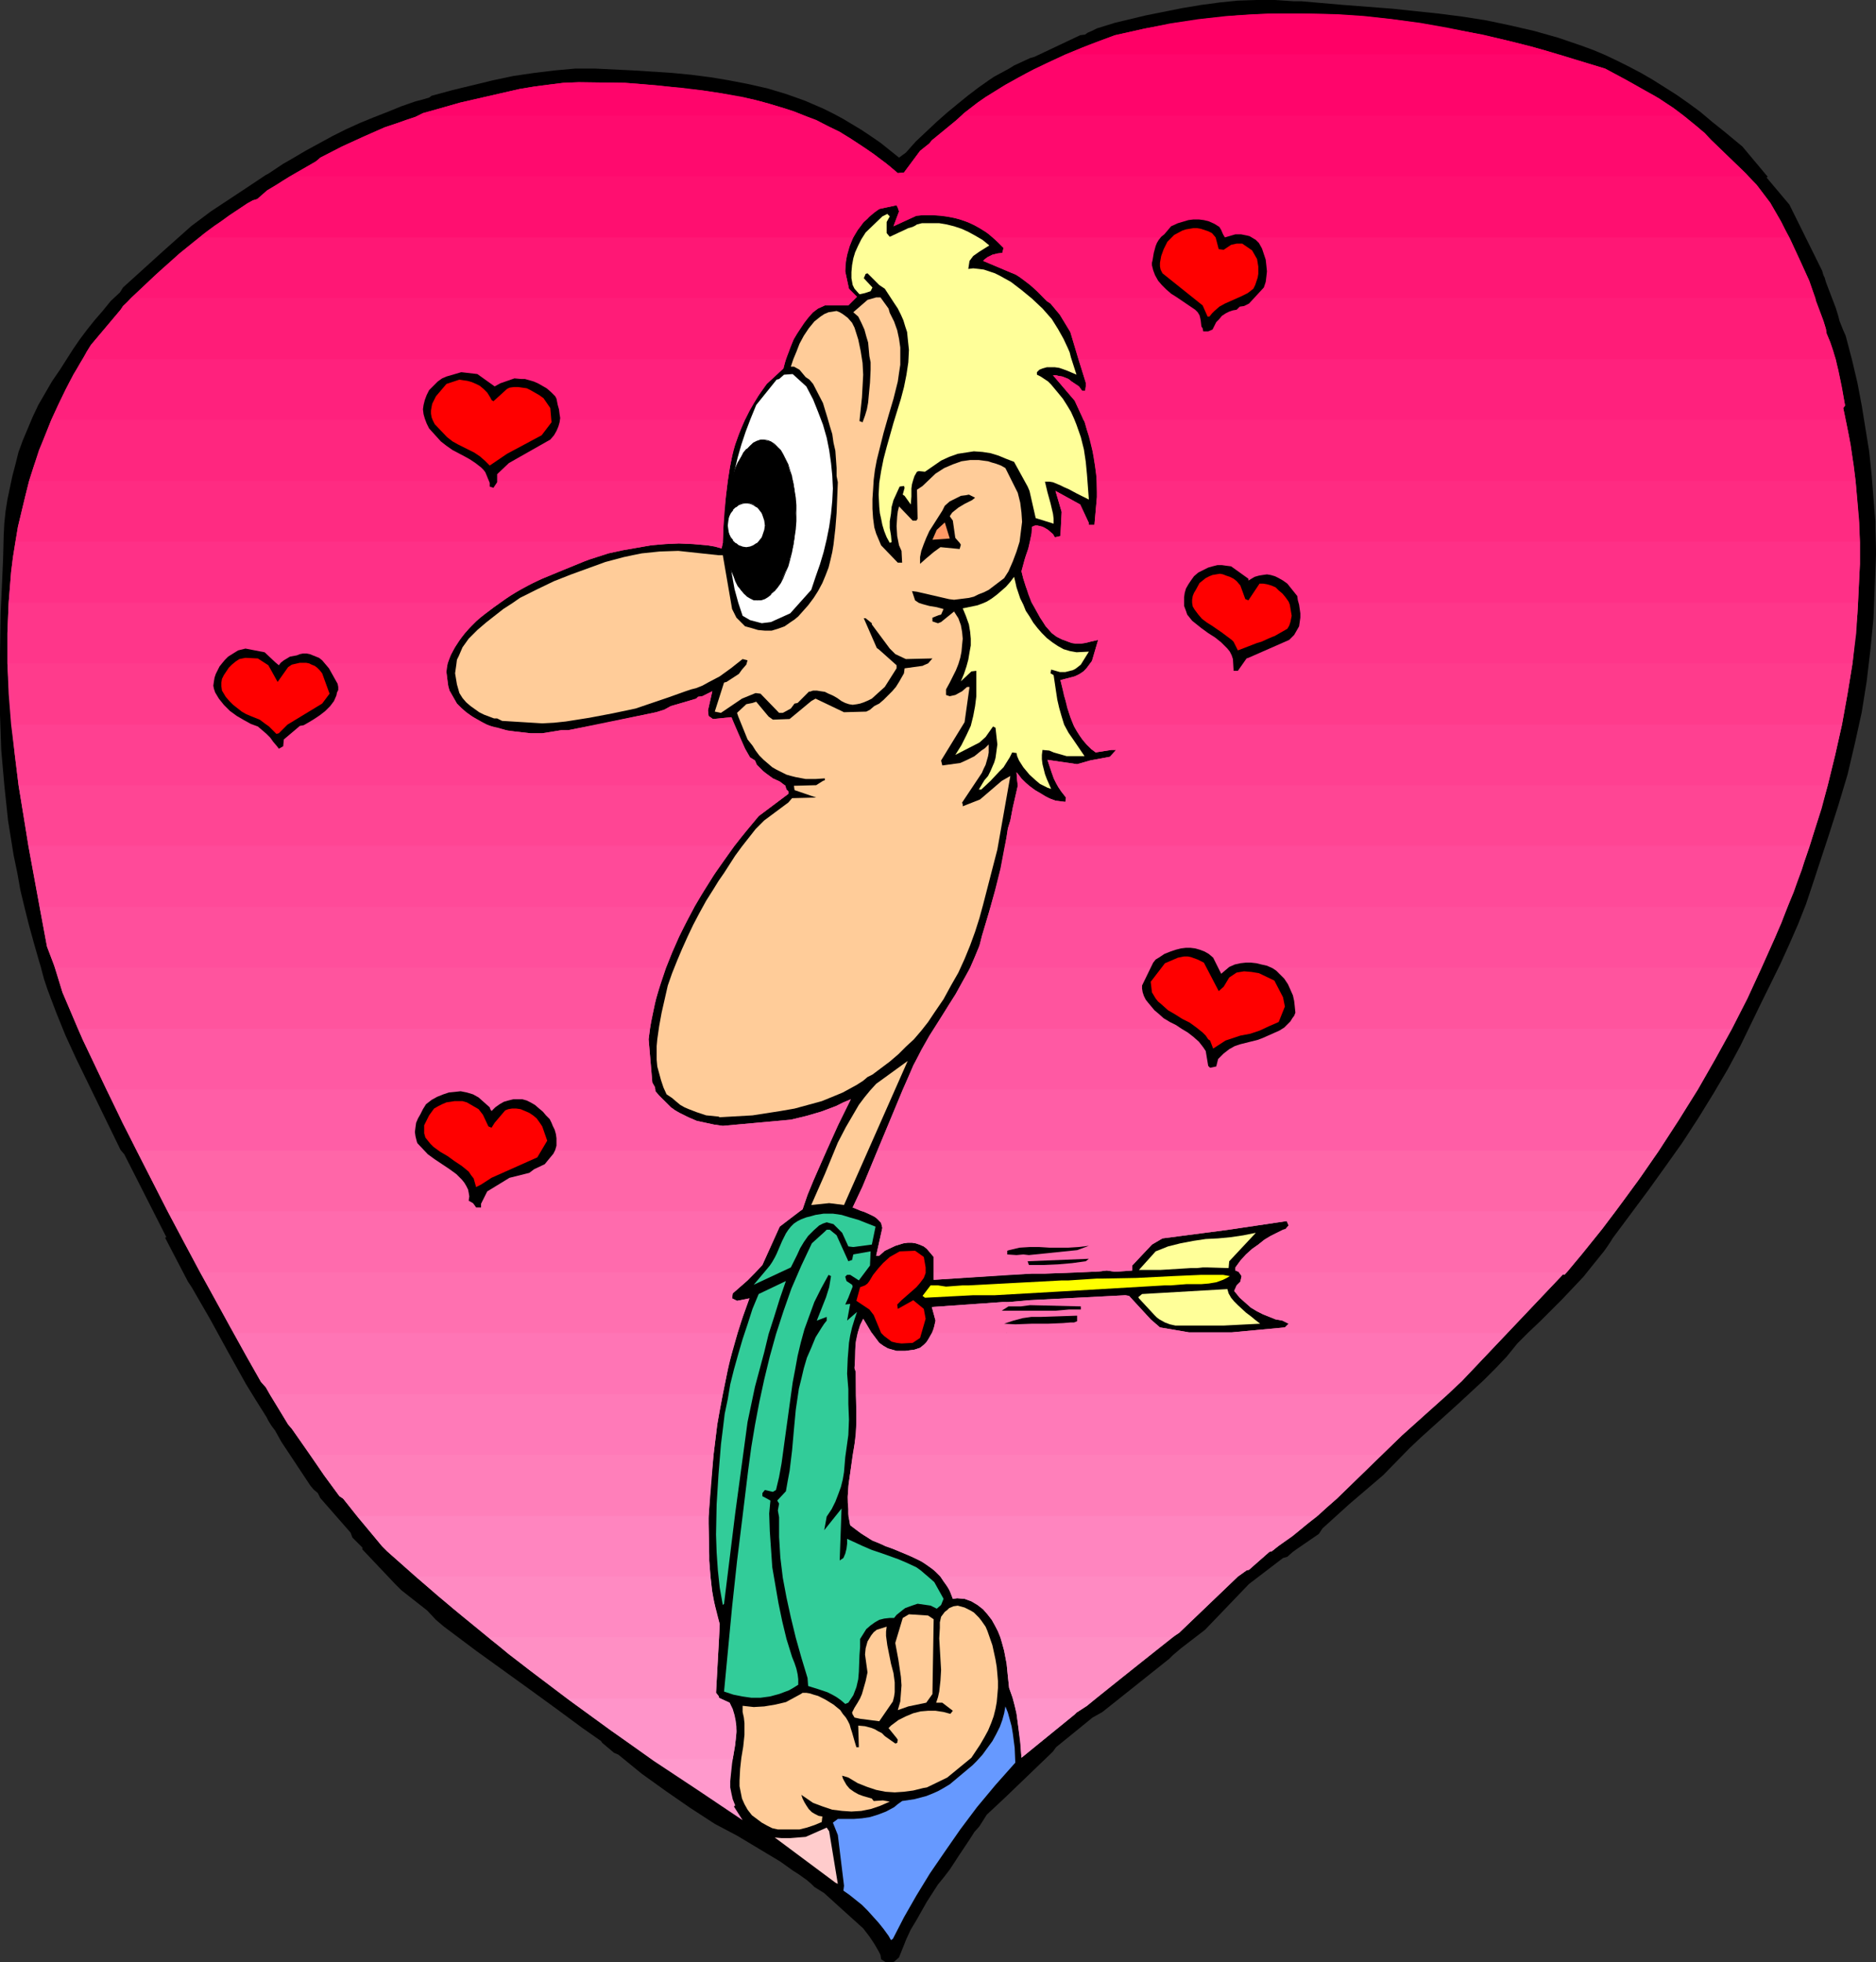 <?xml version="1.0" encoding="UTF-8" standalone="no"?>
<svg
   version="1.0"
   width="129.724mm"
   height="135.717mm"
   id="svg104"
   sodipodi:docname="Man Shot by Cupid.wmf"
   xmlns:inkscape="http://www.inkscape.org/namespaces/inkscape"
   xmlns:sodipodi="http://sodipodi.sourceforge.net/DTD/sodipodi-0.dtd"
   xmlns="http://www.w3.org/2000/svg"
   xmlns:svg="http://www.w3.org/2000/svg">
  <rect width="100%" height="100%" fill="#333333" stroke="none"/>
  <sodipodi:namedview
     id="namedview104"
     pagecolor="#ffffff"
     bordercolor="#000000"
     borderopacity="0.25"
     inkscape:showpageshadow="2"
     inkscape:pageopacity="0.0"
     inkscape:pagecheckerboard="0"
     inkscape:deskcolor="#d1d1d1"
     inkscape:document-units="mm" />
  <defs
     id="defs1">
    <pattern
       id="WMFhbasepattern"
       patternUnits="userSpaceOnUse"
       width="6"
       height="6"
       x="0"
       y="0" />
  </defs>
  <path
     style="fill:#000000;fill-opacity:1;fill-rule:evenodd;stroke:none"
     d="m 231.573,512.947 -1.293,-0.808 -0.162,-1.131 -0.485,-0.97 -1.131,-1.939 -1.293,-1.939 -1.616,-2.101 -6.626,-5.98 -3.555,-3.232 -2.586,-1.616 -0.808,-0.808 -1.131,-0.97 -2.262,-1.616 -1.293,-0.808 -1.131,-0.808 -2.262,-1.616 -11.312,-6.788 -5.818,-3.071 -6.464,-4.202 -6.302,-4.363 -6.302,-4.525 -6.141,-5.01 -1.131,-0.485 -3.07,-2.586 -0.323,-0.485 -4.848,-3.394 v 0 l -6.787,-5.01 -7.11,-5.171 -13.898,-10.02 -8.403,-6.303 -2.101,-1.778 -2.262,-2.424 -6.787,-5.333 -1.616,-1.616 -8.565,-9.05 v -0.485 l -2.586,-2.586 -0.485,-1.293 -7.918,-9.05 -0.646,-1.293 -1.131,-0.97 -0.808,-0.97 -7.595,-11.474 -1.616,-2.909 -0.97,-1.293 -0.808,-1.293 -0.485,-0.97 -2.747,-4.363 -2.586,-4.202 -4.686,-8.404 -4.686,-8.565 -4.848,-8.404 -0.97,-1.454 -5.979,-11.474 0.323,-0.162 -10.989,-21.656 -0.97,-1.131 -11.635,-23.918 -2.747,-5.98 -2.424,-5.98 -2.262,-5.98 -0.97,-2.909 -0.808,-3.071 -0.485,-1.616 L 8.888,246.615 7.595,241.929 6.464,237.404 5.333,232.717 4.525,228.192 3.555,223.505 2.101,214.455 1.131,205.244 0.323,196.032 0,186.82 v -9.373 -1.778 -4.687 l 0.162,-10.828 0.323,-6.626 0.323,-7.434 0.162,-6.303 0.162,-3.071 0.323,-3.071 0.485,-3.071 0.646,-3.071 0.646,-3.071 0.808,-3.071 0.808,-3.232 1.131,-3.071 1.293,-3.071 1.293,-3.071 1.454,-3.071 1.778,-3.071 1.778,-3.071 2.101,-3.071 3.394,-5.333 1.778,-2.586 1.939,-2.586 1.939,-2.424 2.101,-2.424 2.101,-2.586 2.424,-2.263 0.808,-1.293 10.342,-9.373 7.434,-6.626 5.171,-3.879 9.534,-6.303 4.848,-3.232 0.646,-0.323 3.878,-2.586 1.131,-0.646 1.131,-0.646 3.555,-2.101 3.555,-1.939 3.555,-1.939 3.555,-1.778 3.555,-1.616 3.555,-1.454 3.717,-1.454 3.555,-1.454 3.717,-1.293 1.293,-0.323 2.262,-0.646 0.646,-0.485 5.333,-1.454 5.333,-1.293 5.333,-1.293 5.333,-1.131 5.494,-0.808 5.333,-0.646 5.333,-0.485 h 5.333 l 10.019,0.485 10.019,0.646 5.01,0.485 5.01,0.646 4.848,0.808 5.01,0.97 5.01,1.131 4.848,1.454 5.01,1.778 4.848,2.101 2.586,1.293 2.424,1.293 2.424,1.454 2.424,1.454 2.424,1.616 2.586,1.778 2.424,1.939 2.424,1.939 1.778,-1.293 2.586,-2.909 2.747,-2.586 2.747,-2.586 2.747,-2.424 2.747,-2.263 2.586,-2.101 2.747,-2.101 2.747,-1.939 1.454,-0.97 3.878,-2.101 1.293,-0.808 4.202,-1.939 1.131,-0.323 11.958,-5.656 1.293,-0.162 0.646,-0.485 1.131,-0.485 1.293,-0.646 4.686,-1.454 8.08,-1.939 v 0 l 9.696,-1.939 4.848,-0.808 4.848,-0.646 L 323.523,0.162 328.371,0 h 4.848 l 4.848,0.323 h 1.939 l 11.15,0.97 12.605,0.97 12.282,1.293 6.302,0.808 6.141,0.97 6.141,1.293 6.302,1.454 6.302,1.778 6.141,2.101 3.07,1.131 3.07,1.293 3.07,1.454 3.232,1.616 3.07,1.616 3.07,1.778 3.07,1.939 3.07,1.939 3.232,2.263 3.07,2.263 3.07,2.586 3.232,2.586 4.686,3.879 6.626,7.919 -0.323,0.162 5.979,7.111 8.565,17.292 0.323,1.131 0.323,0.646 0.323,1.131 0.485,1.293 2.101,5.495 0.646,2.101 0.323,1.293 0.97,2.424 0.646,1.454 1.616,6.141 1.454,6.141 1.131,5.98 0.97,5.98 0.97,5.98 0.646,6.141 0.485,6.141 0.485,5.98 v 1.616 l 0.162,5.656 v 1.616 l -0.323,8.404 -0.323,8.08 -0.808,8.242 -0.97,8.242 -1.293,8.08 -1.778,8.08 -1.939,8.242 -2.424,8.08 -2.586,8.08 -4.04,12.282 -1.778,5.333 -2.101,5.333 -2.262,5.171 -2.424,5.333 -5.171,10.505 -5.171,10.666 -3.394,6.303 -3.717,6.303 -3.878,6.303 -4.202,6.464 -4.363,6.141 -4.525,6.303 -4.686,6.303 -4.686,6.303 -0.485,0.808 -0.97,1.454 -0.808,1.131 -2.747,3.394 -2.586,3.232 -2.747,2.909 -2.909,3.071 -5.656,5.656 -3.07,2.909 -2.909,2.909 -2.747,3.394 -2.909,3.071 -3.07,3.071 -6.626,6.141 -3.394,3.071 -3.232,2.909 -3.232,2.909 -2.909,2.747 -6.949,7.111 -8.888,7.596 -6.949,6.303 -0.97,1.454 -5.656,3.879 -1.131,0.808 -1.454,1.293 -1.131,0.323 -8.888,6.788 -11.474,11.959 -6.302,4.848 -2.101,1.778 -0.97,0.97 -17.453,13.898 -2.586,1.454 -9.534,7.757 -0.808,1.131 -12.443,11.959 -2.586,2.424 -2.262,2.101 -1.939,3.071 -1.293,1.454 -1.131,1.778 -1.293,1.939 -1.293,1.939 -2.747,4.202 -1.616,2.101 -1.454,1.778 -1.454,2.263 -1.454,2.263 -2.747,4.848 -1.454,2.424 -1.131,2.424 -0.97,2.424 -0.97,2.424 -1.293,1.131 -0.646,0.162 z"
     id="path1" />
  <path
     style="fill:#6699ff;fill-opacity:1;fill-rule:evenodd;stroke:none"
     d="m 232.865,507.129 -0.646,-1.131 -1.293,-1.778 -1.293,-1.616 -1.454,-1.616 -1.454,-1.616 -1.454,-1.454 -1.616,-1.293 -1.616,-1.293 -1.616,-1.131 0.162,-1.293 -1.616,-13.252 -1.293,-3.232 1.293,-0.97 h 4.202 l 2.101,-0.162 2.101,-0.323 2.101,-0.646 2.101,-0.808 2.101,-1.131 0.97,-0.808 1.131,-0.808 3.232,-0.485 3.07,-0.808 1.616,-0.646 1.454,-0.646 1.454,-0.808 1.616,-0.97 5.979,-5.01 0.97,-0.97 1.616,-1.778 1.293,-1.778 1.293,-1.778 0.97,-1.778 0.97,-1.939 0.646,-1.778 0.485,-1.778 0.323,-1.778 0.646,1.616 0.485,1.778 0.485,1.778 0.323,1.939 0.485,3.717 0.162,3.879 -2.586,2.909 -2.586,2.909 -2.424,2.909 -2.424,2.909 -4.363,5.818 -4.04,5.818 -3.878,5.656 -3.555,5.818 -3.232,5.656 -2.909,5.656 z"
     id="path2" />
  <path
     style="fill:#ffcccc;fill-opacity:1;fill-rule:evenodd;stroke:none"
     d="m 218.321,492.1 -15.837,-11.797 1.778,0.162 h 2.262 l 4.04,-0.323 5.494,-2.424 0.646,0.97 2.262,13.737 z"
     id="path3" />
  <path
     style="fill:#ffcc99;fill-opacity:1;fill-rule:evenodd;stroke:none"
     d="m 204.585,478.201 h -1.293 l -1.454,-0.323 -1.293,-0.646 -1.454,-0.808 -1.293,-0.97 -1.293,-0.97 -1.131,-1.454 -0.808,-1.454 -0.646,-1.454 -0.323,-1.616 -0.323,-1.616 v -1.454 l 0.162,-3.071 0.323,-2.909 0.485,-2.909 0.323,-3.071 v -1.454 -1.616 l -0.162,-1.454 -0.323,-1.454 v -1.616 l 1.454,0.162 1.454,0.162 2.747,-0.162 2.909,-0.485 2.747,-0.646 v 0 l 3.878,-2.101 0.485,-0.323 h 0.97 l 0.97,0.162 0.97,0.323 1.131,0.323 1.939,0.97 2.101,1.293 1.778,1.454 0.646,0.97 0.808,0.97 0.485,0.808 0.485,0.97 0.323,1.131 0.323,0.97 0.646,2.263 0.485,1.616 h 0.646 l -0.162,-5.656 1.778,0.162 1.778,0.485 0.808,0.323 0.808,0.485 0.97,0.485 0.808,0.808 2.747,1.939 0.485,-0.162 0.162,-0.808 -0.323,-0.485 -2.101,-2.586 0.646,-0.646 1.939,-1.454 1.939,-0.97 1.939,-0.808 1.939,-0.485 1.939,-0.162 h 1.939 l 2.101,0.323 1.778,0.485 0.646,-0.808 -2.747,-2.101 h -1.616 l 0.485,-1.454 0.323,-1.454 0.162,-1.454 0.162,-1.454 0.162,-2.747 -0.162,-2.747 -0.323,-5.495 0.162,-2.747 v -1.454 l 0.323,-1.454 0.485,-0.646 0.485,-0.646 0.646,-0.485 0.485,-0.485 1.131,-0.485 1.131,-0.162 1.778,0.485 1.616,0.808 0.808,0.485 0.646,0.646 0.646,0.646 0.646,0.808 1.131,1.616 0.485,1.131 1.293,3.717 0.808,3.717 0.323,1.939 0.162,1.778 0.162,1.939 v 1.778 l -0.162,1.939 -0.162,1.778 -0.323,1.778 -0.485,1.939 -0.646,1.778 -0.808,1.939 -0.97,1.778 -1.131,1.939 -2.262,3.394 -6.302,5.171 -5.333,2.586 -0.97,0.162 -2.586,0.646 -2.424,0.323 -2.424,0.162 -2.424,-0.162 -2.424,-0.485 -2.424,-0.808 -2.424,-0.97 -2.424,-1.454 -1.616,-0.485 0.162,0.646 0.323,0.646 0.646,1.131 0.808,0.97 1.131,0.808 1.131,0.646 1.293,0.485 1.131,0.323 1.131,0.323 0.485,0.646 2.424,-0.162 1.778,0.323 -2.586,1.131 -2.424,0.808 -2.424,0.485 -2.586,0.162 -2.424,-0.162 -2.586,-0.323 -2.424,-0.808 -2.586,-0.97 -3.07,-2.101 0.323,0.97 0.485,0.97 0.485,0.808 0.646,0.97 0.808,0.808 0.808,0.485 0.97,0.485 0.97,0.162 -0.162,1.454 -1.939,0.808 -1.939,0.646 -1.939,0.485 h -1.939 z"
     id="path4" />
  <path
     style="fill:#ff99cc;fill-opacity:1;fill-rule:evenodd;stroke:none"
     d="m 148.187,443.94 11.312,8.242 11.312,8.08 11.474,7.596 11.312,7.596 0.485,0.323 -2.262,-3.555 0.323,-0.323 -0.646,-1.616 -0.323,-1.454 -0.323,-1.616 v -1.616 l 0.162,-1.616 0.323,-3.071 0.485,-3.071 0.485,-3.232 0.162,-1.616 v -1.616 l -0.162,-1.454 -0.323,-1.616 -0.485,-1.616 -0.808,-1.616 -2.586,-1.131 z"
     id="path5" />
  <path
     style="fill:#ff99cc;fill-opacity:1;fill-rule:evenodd;stroke:none"
     d="m 286.355,443.94 -2.262,1.939 -2.747,1.778 -0.485,0.485 -13.898,11.313 -0.323,-3.879 -0.485,-3.879 -0.485,-3.879 -0.97,-3.879 z"
     id="path6" />
  <path
     style="fill:#ff94c9;fill-opacity:1;fill-rule:evenodd;stroke:none"
     d="m 127.664,427.941 5.171,4.363 5.494,4.202 10.666,8.08 10.666,7.757 10.666,7.434 h 21.17 l 0.646,-3.555 0.162,-1.939 0.162,-1.778 -0.162,-1.778 -0.323,-1.939 -0.485,-1.778 -0.808,-1.939 -2.747,-1.293 -0.162,-0.485 -0.646,-0.808 0.808,-14.545 z"
     id="path7" />
  <path
     style="fill:#ff94c9;fill-opacity:1;fill-rule:evenodd;stroke:none"
     d="m 306.393,427.941 -22.301,17.939 -2.747,1.778 -0.485,0.485 -13.898,11.313 -0.323,-4.687 -0.646,-4.525 -0.323,-2.263 -0.485,-2.263 -0.646,-2.263 -0.808,-2.263 -0.323,-3.071 -0.162,-1.616 -0.162,-1.616 -0.646,-3.394 -0.485,-1.778 -0.485,-1.778 z"
     id="path8" />
  <path
     style="fill:#ff8fc4;fill-opacity:1;fill-rule:evenodd;stroke:none"
     d="m 108.595,412.103 9.858,8.404 10.019,8.242 9.858,7.757 9.858,7.434 h 39.915 l -0.162,-0.162 -0.162,-0.485 -0.646,-0.808 0.97,-17.939 -0.808,-3.232 -0.808,-3.071 -0.485,-3.071 -0.323,-3.071 z"
     id="path9" />
  <path
     style="fill:#ff8fc4;fill-opacity:1;fill-rule:evenodd;stroke:none"
     d="m 323.523,412.103 -15.352,14.706 -0.97,0.646 -20.846,16.484 H 264.7 l -0.97,-2.747 -0.323,-3.071 -0.323,-3.232 -0.646,-3.394 -0.485,-1.778 -0.485,-1.616 -0.646,-1.616 -0.808,-1.616 -0.808,-1.454 -1.131,-1.454 -1.131,-1.293 -1.454,-1.131 -1.616,-0.97 -1.778,-0.646 -1.939,-0.162 -1.131,0.162 -0.646,-1.778 -0.808,-1.454 -0.97,-1.293 -0.808,-1.293 z"
     id="path10" />
  <path
     style="fill:#ff8ac2;fill-opacity:1;fill-rule:evenodd;stroke:none"
     d="m 127.664,427.941 -6.626,-5.333 -6.626,-5.495 -6.626,-5.818 -6.626,-5.818 v 0 l -1.293,-1.293 -6.626,-7.919 h 91.95 v 0.646 1.293 l 0.162,8.404 v 1.293 l 0.323,4.04 0.485,4.202 0.808,4.202 0.485,2.101 0.646,2.101 -0.162,3.394 z"
     id="path11" />
  <path
     style="fill:#ff8ac2;fill-opacity:1;fill-rule:evenodd;stroke:none"
     d="m 344.369,396.266 -2.747,2.101 -2.586,2.101 -2.586,1.939 -2.424,1.778 -1.616,1.293 -0.646,0.162 -5.333,4.687 -0.646,0.162 -2.262,1.616 -15.352,14.706 -0.97,0.646 -0.808,0.485 H 261.469 l -0.646,-1.616 -0.808,-1.454 -0.808,-1.454 -1.131,-1.454 -1.131,-1.293 -1.454,-1.131 -1.616,-0.97 -1.778,-0.646 -1.939,-0.162 -1.131,0.162 -0.97,-2.424 -1.131,-1.778 -1.293,-1.778 -1.454,-1.454 -1.616,-1.131 -1.616,-1.131 -1.778,-0.97 -1.939,-0.808 -3.878,-1.616 -1.939,-0.646 -1.939,-0.97 -1.939,-0.808 -1.778,-1.131 -1.778,-1.293 -1.778,-1.293 -0.485,-2.424 z"
     id="path12" />
  <path
     style="fill:#ff85bf;fill-opacity:1;fill-rule:evenodd;stroke:none"
     d="m 108.595,412.103 -7.434,-6.626 v 0 l -1.293,-1.293 -10.181,-12.444 -0.97,-0.646 -4.04,-5.495 -3.555,-5.333 H 186.486 l -0.808,8.242 -0.485,8.404 v 1.293 l 0.162,8.404 v 1.293 l 0.323,4.202 z"
     id="path13" />
  <path
     style="fill:#ff85bf;fill-opacity:1;fill-rule:evenodd;stroke:none"
     d="m 361.176,380.266 -11.797,11.474 -4.04,3.555 -3.878,3.232 -3.717,3.071 -3.717,2.586 -1.616,1.293 -0.646,0.162 -5.333,4.687 -0.646,0.162 -2.262,1.616 v 0 h -77.73 l -1.131,-1.131 -1.293,-1.131 -1.293,-0.97 -1.454,-0.808 -3.07,-1.454 -3.07,-1.293 -3.232,-1.293 -3.232,-1.293 -1.454,-0.97 -1.616,-0.97 -1.293,-0.97 -1.454,-1.131 -0.485,-3.071 v -1.131 l -0.162,-1.778 v -1.616 l 0.323,-3.717 0.97,-7.111 z"
     id="path14" />
  <path
     style="fill:#ff7fba;fill-opacity:1;fill-rule:evenodd;stroke:none"
     d="m 93.243,396.266 -3.555,-4.525 -0.97,-0.646 -4.04,-5.495 -8.403,-12.121 -0.97,-1.131 -4.848,-7.919 h 118.453 l -0.808,4.04 -0.646,3.879 -0.97,7.919 -0.646,8.08 -0.646,7.919 z"
     id="path15" />
  <path
     style="fill:#ff7fba;fill-opacity:1;fill-rule:evenodd;stroke:none"
     d="m 378.467,364.429 -12.12,10.828 -16.968,16.484 -2.586,2.263 -2.424,2.263 H 221.715 v -0.646 -1.131 l -0.162,-3.071 0.162,-3.071 0.485,-3.232 0.485,-3.232 0.97,-6.464 0.162,-3.232 v -3.232 l -0.162,-4.525 z"
     id="path16" />
  <path
     style="fill:#ff7ab8;fill-opacity:1;fill-rule:evenodd;stroke:none"
     d="m 81.123,380.266 -4.848,-6.788 -0.97,-1.131 -5.818,-9.697 -1.293,-1.454 -3.555,-6.303 -3.555,-6.464 H 192.789 l -1.131,4.04 -1.131,3.879 -0.808,4.04 -0.808,4.04 -1.454,7.919 -0.97,7.919 z"
     id="path17" />
  <path
     style="fill:#ff7ab8;fill-opacity:1;fill-rule:evenodd;stroke:none"
     d="m 393.98,348.429 -11.958,12.606 -15.675,14.222 -5.171,5.01 H 222.846 l 0.485,-2.747 0.323,-2.909 0.162,-2.909 v -2.747 l -0.162,-10.343 -0.323,-0.97 0.162,-2.424 v -2.263 l 0.162,-2.263 0.485,-2.263 h 3.555 0.162 l 1.939,2.586 1.131,0.808 1.131,0.646 1.131,0.323 1.131,0.323 h 1.131 1.131 l 2.424,-0.323 1.454,-0.485 0.97,-0.808 0.808,-0.808 0.646,-1.131 0.646,-1.131 z"
     id="path18" />
  <path
     style="fill:#ff75b5;fill-opacity:1;fill-rule:evenodd;stroke:none"
     d="m 263.084,340.349 v 24.08 h 115.382 l 3.555,-3.394 26.502,-27.958 0.323,0.162 0.646,-0.646 h -85.648 l 0.646,0.97 -0.323,1.454 -0.97,0.97 -0.646,1.454 1.454,1.778 1.454,1.293 1.454,1.293 1.616,0.97 1.616,0.808 1.616,0.646 1.616,0.646 1.778,0.323 1.616,0.808 -0.97,0.97 -13.898,1.293 h -11.15 l -7.595,-1.293 -2.424,-2.101 -5.656,-6.141 -0.97,-0.162 -25.048,1.293 -5.494,0.485 z"
     id="path19" />
  <path
     style="fill:#ff75b5;fill-opacity:1;fill-rule:evenodd;stroke:none"
     d="m 263.084,332.592 v 0.646 l 6.626,-0.323 h 1.939 1.454 l 9.05,-0.323 z"
     id="path20" />
  <path
     style="fill:#ff75b5;fill-opacity:1;fill-rule:evenodd;stroke:none"
     d="m 70.458,364.429 -0.97,-1.778 -1.293,-1.454 -4.04,-7.111 -4.04,-7.272 -7.757,-14.222 H 197.475 l -2.101,2.101 -3.878,3.394 -0.162,1.293 1.293,0.646 3.232,-0.646 -2.262,6.303 -1.939,6.303 -1.454,6.141 -1.293,6.303 z"
     id="path21" />
  <path
     style="fill:#ff75b5;fill-opacity:1;fill-rule:evenodd;stroke:none"
     d="m 263.084,333.238 v -0.646 h -19.069 v 1.939 z"
     id="path22" />
  <path
     style="fill:#ff75b5;fill-opacity:1;fill-rule:evenodd;stroke:none"
     d="m 263.084,364.429 v -24.08 h -1.131 l -18.422,1.293 0.97,3.555 -0.323,1.454 -0.162,0.808 -0.323,0.808 -0.808,1.454 -1.131,1.616 -0.646,0.485 -0.646,0.485 -1.454,0.485 -2.424,0.323 h -1.131 -1.131 l -1.131,-0.323 -1.131,-0.323 -1.131,-0.646 -1.131,-0.808 -1.939,-2.586 -2.262,-3.717 -0.808,1.616 -0.485,1.616 -0.323,1.616 -0.323,1.616 -0.162,3.232 -0.162,3.232 0.323,0.97 v 5.818 z"
     id="path23" />
  <path
     style="fill:#ff70b0;fill-opacity:1;fill-rule:evenodd;stroke:none"
     d="m 226.563,346.328 v 2.101 h 1.131 z"
     id="path24" />
  <path
     style="fill:#ff70b0;fill-opacity:1;fill-rule:evenodd;stroke:none"
     d="m 226.563,316.592 v 0.485 l 0.97,0.485 0.97,0.485 0.97,0.646 0.808,0.97 0.323,1.293 -1.616,7.272 h 0.808 l 1.454,-1.293 2.747,-1.293 2.101,-0.646 1.131,-0.162 h 1.131 l 0.97,0.162 0.97,0.323 1.131,0.485 0.808,0.646 1.778,2.101 v 5.98 l 25.694,-1.616 h 1.939 1.454 l 12.282,-0.485 h 1.131 l 2.747,-0.323 2.101,0.323 4.525,-0.323 v -1.293 l 5.171,-5.495 2.747,-1.616 17.291,-2.263 15.19,-2.263 0.485,1.131 -0.808,0.97 -0.646,0.162 -1.616,0.808 -1.616,0.808 -1.616,0.97 -1.616,1.293 -1.616,1.131 -1.616,1.454 -1.454,1.616 -1.293,1.778 v 0.808 l 0.808,0.323 0.808,1.131 -0.323,1.454 -0.97,0.97 -0.646,1.454 1.454,1.778 1.454,1.293 1.454,1.293 1.616,0.97 1.616,0.808 1.616,0.646 1.616,0.646 1.778,0.323 1.616,0.808 -0.97,0.97 -13.898,1.293 h -11.15 l -7.595,-1.293 -2.424,-2.101 -5.656,-6.141 -0.97,-0.162 -25.048,1.293 -5.494,0.485 h -1.616 l -18.422,1.293 0.97,3.555 -0.323,1.454 -0.323,0.97 -0.323,0.808 h 150.449 l 14.544,-15.353 0.323,0.162 4.525,-5.333 4.525,-5.656 4.363,-5.656 z"
     id="path25" />
  <path
     style="fill:#ff70b0;fill-opacity:1;fill-rule:evenodd;stroke:none"
     d="m 43.794,316.592 8.403,15.838 8.888,15.999 H 192.789 l 1.454,-4.525 1.616,-4.525 -3.232,0.646 -1.293,-0.646 0.162,-1.293 3.878,-3.394 3.878,-4.04 4.525,-10.02 5.171,-4.04 z"
     id="path26" />
  <path
     style="fill:#ff70b0;fill-opacity:1;fill-rule:evenodd;stroke:none"
     d="m 226.563,317.077 v -0.485 h -1.293 l 0.646,0.162 z"
     id="path27" />
  <path
     style="fill:#ff70b0;fill-opacity:1;fill-rule:evenodd;stroke:none"
     d="m 226.563,348.429 v -2.101 l -0.97,-1.616 -0.808,1.778 -0.646,1.939 z"
     id="path28" />
  <path
     style="fill:#ff6bad;fill-opacity:1;fill-rule:evenodd;stroke:none"
     d="m 35.714,300.755 8.08,15.838 4.202,7.919 4.363,8.08 H 197.475 l 1.778,-1.939 4.525,-10.02 5.979,-4.525 1.293,-3.879 1.616,-3.879 3.394,-7.596 z"
     id="path29" />
  <path
     style="fill:#ff6bad;fill-opacity:1;fill-rule:evenodd;stroke:none"
     d="m 433.572,300.755 -4.686,6.788 -4.848,6.626 -5.171,6.949 -5.494,6.788 -3.878,4.687 h -85.648 l -0.162,-0.162 -0.808,-0.323 v -0.808 l 1.293,-1.778 1.454,-1.616 1.616,-1.454 1.616,-1.131 1.616,-1.293 1.616,-0.97 1.616,-0.808 1.616,-0.808 0.646,-0.162 0.808,-0.97 -0.485,-1.131 -15.19,2.263 -17.291,2.263 -2.747,1.616 -5.171,5.495 v 1.293 l -4.525,0.323 -2.101,-0.323 -2.747,0.323 h -1.131 l -3.232,0.162 h -38.138 v -4.04 l -1.778,-2.101 -0.808,-0.646 -1.131,-0.485 -0.97,-0.323 -0.97,-0.162 h -1.131 l -1.131,0.162 -2.101,0.646 -2.747,1.293 -1.454,1.293 h -0.808 l 1.616,-7.272 -0.323,-1.293 -0.808,-0.808 -0.808,-0.808 -0.97,-0.485 -1.939,-0.808 -0.97,-0.323 -1.939,-0.808 2.586,-5.495 3.878,-9.373 z"
     id="path30" />
  <path
     style="fill:#ff66a8;fill-opacity:1;fill-rule:evenodd;stroke:none"
     d="m 27.795,284.755 7.918,15.999 8.08,15.838 h 165.155 l 0.808,-0.485 1.293,-3.717 1.454,-3.555 3.07,-7.111 3.232,-7.272 3.555,-7.111 -1.939,0.808 -1.939,0.97 -3.878,1.454 -3.878,1.131 -4.04,0.97 -17.776,1.616 -2.262,-0.323 -2.262,-0.485 -2.262,-0.485 -2.262,-0.97 -2.262,-1.131 -1.131,-0.646 -1.131,-0.808 -0.97,-0.97 -0.97,-0.97 -1.131,-1.131 -0.97,-1.131 v -0.485 z"
     id="path31" />
  <path
     style="fill:#ff66a8;fill-opacity:1;fill-rule:evenodd;stroke:none"
     d="m 422.26,316.592 5.818,-7.919 5.494,-7.919 5.171,-8.08 5.01,-7.919 H 235.936 l -10.504,25.373 -2.586,5.495 1.293,0.485 1.131,0.485 z"
     id="path32" />
  <path
     style="fill:#ff5ea6;fill-opacity:1;fill-rule:evenodd;stroke:none"
     d="m 35.714,300.755 -3.717,-7.272 -3.394,-7.111 -6.949,-14.545 -1.293,-2.909 H 169.841 l -0.323,2.747 0.97,11.313 0.646,1.131 0.162,1.131 0.97,1.131 1.131,1.131 0.97,0.97 0.97,0.97 1.131,0.808 1.131,0.646 2.262,1.131 2.262,0.97 2.262,0.485 2.262,0.485 2.262,0.323 17.776,-1.616 4.04,-0.97 3.878,-1.131 3.878,-1.454 1.939,-0.97 1.939,-0.808 -3.232,6.626 -3.07,6.788 z"
     id="path33" />
  <path
     style="fill:#ff5ea6;fill-opacity:1;fill-rule:evenodd;stroke:none"
     d="m 433.572,300.755 5.171,-7.919 5.01,-8.08 4.525,-7.919 4.363,-7.919 H 244.177 l -3.717,6.303 -1.778,3.232 -1.293,3.071 -8.08,19.231 z"
     id="path34" />
  <path
     style="fill:#ff59a3;fill-opacity:1;fill-rule:evenodd;stroke:none"
     d="m 27.795,284.755 -6.141,-12.929 -5.333,-12.444 -1.939,-6.464 H 174.043 l -1.616,4.687 -1.293,4.848 -0.97,4.525 -0.646,4.687 0.97,11.313 0.646,1.131 0.162,0.646 z"
     id="path35" />
  <path
     style="fill:#ff59a3;fill-opacity:1;fill-rule:evenodd;stroke:none"
     d="m 443.753,284.755 4.525,-7.919 4.363,-7.919 4.04,-7.919 3.717,-8.08 H 253.55 l -1.939,3.555 -1.939,3.555 -2.262,3.555 -4.525,7.111 -2.101,3.717 -1.778,3.555 -1.616,3.555 -1.454,3.232 z"
     id="path36" />
  <path
     style="fill:#ff549e;fill-opacity:1;fill-rule:evenodd;stroke:none"
     d="m 20.362,268.918 -4.04,-9.535 -2.262,-7.272 -1.778,-4.687 -1.939,-10.343 H 181.477 l -2.101,3.879 -1.939,4.04 -1.778,4.04 -1.616,4.04 -1.293,3.879 -1.293,4.04 -0.808,3.879 -0.808,4.04 z"
     id="path37" />
  <path
     style="fill:#ff549e;fill-opacity:1;fill-rule:evenodd;stroke:none"
     d="m 452.641,268.918 4.04,-7.919 3.717,-8.08 3.555,-7.919 3.232,-7.919 H 258.883 l -2.262,7.596 -0.808,3.071 -1.293,2.909 -1.293,3.071 -1.778,3.071 -1.616,2.909 -1.939,3.071 -3.717,6.141 z"
     id="path38" />
  <path
     style="fill:#ff4f9c;fill-opacity:1;fill-rule:evenodd;stroke:none"
     d="m 14.382,252.918 -0.323,-0.808 -1.778,-4.687 -4.848,-26.342 H 191.981 l -2.747,3.879 -2.747,3.879 -2.424,3.879 -2.424,4.04 -2.101,4.04 -2.101,4.04 -1.778,4.04 -1.616,4.04 z"
     id="path39" />
  <path
     style="fill:#ff4f9c;fill-opacity:1;fill-rule:evenodd;stroke:none"
     d="m 473.003,221.081 -1.454,4.202 -0.646,2.101 -0.808,2.101 -2.262,5.818 -2.262,5.98 -2.586,5.818 -2.586,5.818 H 253.55 l 0.97,-2.101 0.808,-2.101 0.808,-1.939 0.485,-2.101 1.778,-5.98 1.616,-5.818 1.454,-5.818 1.131,-5.98 z"
     id="path40" />
  <path
     style="fill:#ff4a99;fill-opacity:1;fill-rule:evenodd;stroke:none"
     d="m 4.848,205.244 1.293,7.919 1.293,8.08 2.909,15.838 H 181.477 l 1.778,-3.071 1.939,-3.071 1.939,-3.071 2.101,-3.071 2.101,-2.909 2.262,-2.909 4.686,-5.656 7.757,-5.818 v -0.646 l -0.485,-0.485 -0.323,-1.131 z"
     id="path41" />
  <path
     style="fill:#ff4a99;fill-opacity:1;fill-rule:evenodd;stroke:none"
     d="m 477.689,205.244 -1.616,6.141 -1.939,5.98 -1.939,5.98 -2.101,6.141 -1.293,3.717 -1.616,3.879 H 258.883 l 1.454,-5.171 1.293,-5.171 0.97,-5.171 0.808,-5.01 0.646,-2.101 0.646,-3.394 1.293,-5.656 v -0.162 h 2.747 l 1.778,1.293 1.778,1.131 1.778,0.97 1.778,0.646 2.586,0.323 0.162,-1.131 -1.293,-1.616 -0.97,-1.616 z"
     id="path42" />
  <path
     style="fill:#ff4594;fill-opacity:1;fill-rule:evenodd;stroke:none"
     d="m 3.07,189.406 0.808,7.919 0.97,7.919 1.293,7.919 1.293,7.919 H 191.981 l 3.07,-3.879 3.232,-3.879 7.757,-5.818 v -0.646 l -0.485,-0.485 -0.485,-1.131 -1.293,-0.97 -1.778,-0.808 -1.778,-1.293 -0.808,-0.646 -0.808,-0.808 -0.808,-0.808 -0.485,-1.131 -1.293,-0.808 -1.293,-2.263 -2.909,-6.303 h -35.552 l -7.757,1.454 h -1.778 l -5.01,0.808 h -3.07 l -2.909,-0.323 -2.909,-0.323 -2.747,-0.808 -1.454,-0.323 -1.454,-0.485 z"
     id="path43" />
  <path
     style="fill:#ff4594;fill-opacity:1;fill-rule:evenodd;stroke:none"
     d="m 473.003,221.081 2.424,-7.919 2.262,-7.919 1.939,-7.919 1.778,-7.919 H 280.537 l 0.97,1.778 1.293,1.939 1.454,1.778 0.97,0.97 1.131,0.808 4.04,-0.646 h 1.293 l -1.616,1.778 -5.171,0.97 -3.394,0.97 -7.757,-1.131 0.808,2.424 0.808,2.424 0.646,1.293 0.646,1.131 0.97,1.293 0.97,1.293 -0.162,1.131 -2.586,-0.323 -1.293,-0.485 -1.293,-0.646 -1.293,-0.808 -1.454,-0.808 -1.293,-0.97 -1.131,-0.97 -1.293,-1.293 -1.131,-1.454 0.162,2.101 0.162,1.454 -1.293,5.656 -0.646,3.394 -0.646,2.101 -0.323,2.263 -0.485,2.263 z"
     id="path44" />
  <path
     style="fill:#ff4091;fill-opacity:1;fill-rule:evenodd;stroke:none"
     d="m 1.939,173.407 0.323,7.919 0.646,8.08 0.97,7.919 0.97,7.919 h 200.384 -0.162 l -1.293,-0.97 -1.778,-0.808 -1.778,-1.293 -0.808,-0.646 -0.808,-0.808 -0.808,-0.808 -0.485,-1.131 -1.293,-0.808 -1.293,-2.263 -3.555,-8.242 -4.848,0.485 -1.131,-0.808 -0.162,-1.454 1.131,-5.01 -2.586,1.293 -1.131,0.162 -0.485,0.485 -5.494,1.616 -1.131,0.323 -1.778,0.97 -2.101,0.646 -22.947,4.687 h -1.778 l -5.01,0.808 h -3.07 l -4.202,-0.485 -2.262,-0.323 -2.101,-0.485 -2.101,-0.646 -2.101,-0.97 -1.939,-1.131 -2.101,-1.454 -1.293,-1.131 -1.131,-1.131 -0.646,-1.131 -0.646,-1.131 -0.646,-1.131 -0.323,-1.131 -0.162,-1.131 -0.323,-2.586 0.323,-2.263 z"
     id="path45" />
  <path
     style="fill:#ff4091;fill-opacity:1;fill-rule:evenodd;stroke:none"
     d="m 477.689,205.244 1.939,-7.919 1.778,-7.919 1.454,-8.08 1.293,-7.919 H 284.9 l -0.808,1.131 -0.97,0.97 -1.131,0.808 -1.131,0.485 -3.717,0.97 0.646,2.424 1.131,4.848 0.808,2.424 0.97,2.424 0.646,1.131 0.808,1.293 0.808,1.131 0.97,1.131 1.131,0.97 1.293,1.131 4.04,-0.646 h 1.293 l -1.616,1.778 -5.171,0.97 -3.394,0.97 -7.757,-1.131 1.131,3.394 0.646,1.616 0.808,1.616 z"
     id="path46" />
  <path
     style="fill:#ff4091;fill-opacity:1;fill-rule:evenodd;stroke:none"
     d="m 265.993,205.244 -0.162,-1.293 -0.162,-2.101 0.808,0.97 0.646,0.97 1.616,1.454 z"
     id="path47" />
  <path
     style="fill:#ff3b8c;fill-opacity:1;fill-rule:evenodd;stroke:none"
     d="m 2.262,157.569 -0.323,7.919 v 7.919 l 0.485,7.919 0.646,8.08 H 127.179 l -2.586,-1.454 -1.454,-0.808 -1.293,-0.97 -1.293,-1.131 -1.131,-1.131 -0.646,-1.131 -0.646,-1.131 -0.646,-1.131 -0.323,-1.131 -0.162,-1.131 -0.323,-2.586 v -1.131 l 0.323,-1.131 0.323,-1.131 0.485,-1.131 1.293,-2.263 1.454,-2.263 1.939,-2.263 1.939,-1.939 2.262,-1.939 2.424,-1.778 1.616,-1.131 z"
     id="path48" />
  <path
     style="fill:#ff3b8c;fill-opacity:1;fill-rule:evenodd;stroke:none"
     d="m 481.406,189.406 1.454,-8.08 1.293,-7.919 0.97,-7.919 0.485,-7.919 H 269.71 l 1.131,2.101 1.131,1.939 1.293,2.101 1.616,1.778 1.293,0.97 1.293,0.646 1.293,0.485 1.293,0.485 1.131,0.162 h 1.293 l 1.131,-0.162 1.293,-0.323 2.101,-0.485 -1.616,5.495 -0.97,1.293 -0.97,1.293 -1.293,0.808 -1.293,0.646 -3.717,0.97 0.646,2.747 0.323,1.454 0.485,1.454 0.808,2.909 0.485,1.454 0.646,1.616 z"
     id="path49" />
  <path
     style="fill:#ff3b8c;fill-opacity:1;fill-rule:evenodd;stroke:none"
     d="m 156.267,189.406 15.19,-3.232 2.101,-0.646 1.778,-0.97 1.131,-0.323 5.494,-1.616 0.485,-0.485 1.131,-0.162 2.586,-1.293 -1.131,5.01 0.162,1.454 1.131,0.808 4.848,-0.485 0.646,1.939 z"
     id="path50" />
  <path
     style="fill:#ff368a;fill-opacity:1;fill-rule:evenodd;stroke:none"
     d="m 4.04,141.57 -0.646,4.04 -0.485,3.879 -0.323,4.04 -0.323,4.04 -0.162,3.879 -0.162,4.04 v 7.919 H 116.998 l 0.808,-2.101 0.97,-1.939 1.293,-1.939 1.454,-1.939 1.616,-1.778 1.939,-1.939 1.939,-1.454 2.101,-1.616 2.909,-2.101 3.07,-1.939 2.909,-1.616 2.909,-1.454 5.818,-2.424 5.979,-2.424 1.293,-0.485 5.01,-1.616 3.717,-0.808 3.717,-0.646 3.717,-0.646 3.717,-0.323 3.555,-0.162 3.717,0.162 3.717,0.323 1.939,0.323 1.778,0.485 0.323,-1.454 v -0.323 z"
     id="path51" />
  <path
     style="fill:#ff368a;fill-opacity:1;fill-rule:evenodd;stroke:none"
     d="m 486.092,141.57 v 5.818 l -0.323,6.464 -0.323,6.626 -0.646,6.464 -0.646,6.464 H 284.9 l 0.485,-0.646 1.616,-5.495 -2.101,0.485 -1.293,0.323 -1.131,0.162 h -1.293 l -1.131,-0.162 -1.293,-0.485 -1.293,-0.485 -1.293,-0.646 -1.293,-0.97 -1.616,-1.939 -1.454,-2.101 -1.131,-2.101 -1.131,-1.939 -0.808,-2.101 -0.646,-2.101 -0.646,-1.939 -0.485,-1.939 1.131,-4.04 0.646,-1.778 0.485,-1.939 z"
     id="path52" />
  <path
     style="fill:#ff3087;fill-opacity:1;fill-rule:evenodd;stroke:none"
     d="m 7.595,125.732 -0.97,3.879 -0.97,4.04 -0.97,4.04 -0.646,3.879 -0.646,4.04 -0.485,3.879 -0.323,4.04 -0.323,4.04 H 130.734 l 2.747,-1.939 2.747,-1.616 2.747,-1.454 2.747,-1.293 5.494,-2.263 2.747,-1.131 2.747,-1.131 1.293,-0.485 5.01,-1.616 3.717,-0.808 3.717,-0.646 3.717,-0.646 3.717,-0.323 3.555,-0.162 3.717,0.162 3.717,0.323 1.939,0.323 1.778,0.485 0.323,-1.454 0.162,-4.04 0.162,-4.04 0.485,-4.04 0.485,-4.04 z"
     id="path53" />
  <path
     style="fill:#ff3087;fill-opacity:1;fill-rule:evenodd;stroke:none"
     d="m 484.961,125.732 0.485,5.333 0.485,5.495 0.162,5.333 v 5.495 l -0.485,10.181 H 269.71 l -0.808,-2.263 -0.808,-1.939 -0.646,-2.101 -0.485,-1.939 0.808,-3.071 0.97,-2.909 0.646,-2.909 0.323,-1.293 v -1.454 l 0.808,-0.323 h 0.646 l 0.646,0.162 0.646,0.162 0.646,0.323 0.808,0.485 1.293,1.131 0.485,0.808 1.454,-0.323 0.323,-6.303 -1.616,-5.495 6.464,3.555 2.262,4.848 v 0.485 h 1.454 l 0.646,-7.272 v -1.293 -2.909 z"
     id="path54" />
  <path
     style="fill:#ff2b82;fill-opacity:1;fill-rule:evenodd;stroke:none"
     d="m 13.413,109.733 -1.616,4.04 -1.454,3.879 -1.454,4.04 -1.293,4.04 -0.97,3.879 -0.97,4.04 -0.97,4.04 -0.646,3.879 H 188.91 l 0.162,-4.04 0.323,-3.879 0.323,-4.04 0.485,-3.879 0.646,-4.04 0.808,-4.04 1.293,-3.879 0.808,-1.939 0.97,-2.101 z"
     id="path55" />
  <path
     style="fill:#ff2b82;fill-opacity:1;fill-rule:evenodd;stroke:none"
     d="m 486.092,141.57 -0.485,-7.919 -0.646,-7.919 -0.485,-4.04 -0.646,-4.04 -0.646,-3.879 -0.808,-4.04 H 283.123 l 0.323,0.485 0.646,2.263 0.808,2.263 0.97,4.687 0.646,4.525 0.162,4.687 v 1.293 l -0.646,7.272 h -1.454 v -0.485 l -2.262,-4.848 -6.464,-3.555 1.616,5.495 -0.323,6.303 -1.454,0.323 -0.485,-0.808 -1.293,-1.131 -0.808,-0.485 -0.646,-0.323 -0.646,-0.162 -0.646,-0.162 h -0.646 l -0.808,0.323 -0.162,1.939 -0.323,1.939 z"
     id="path56" />
  <path
     style="fill:#ff267f;fill-opacity:1;fill-rule:evenodd;stroke:none"
     d="m 21.654,93.895 -2.424,3.879 -2.101,4.04 -1.939,4.04 -1.778,3.879 -1.616,4.04 -1.616,3.879 -1.293,4.04 -1.293,4.04 H 190.203 l 0.485,-3.232 0.646,-3.232 0.808,-3.071 1.131,-3.071 1.293,-3.232 1.616,-3.232 1.939,-3.071 2.262,-3.232 4.363,-4.04 0.323,-1.293 0.323,-1.131 z"
     id="path57" />
  <path
     style="fill:#ff267f;fill-opacity:1;fill-rule:evenodd;stroke:none"
     d="m 479.79,93.895 0.646,3.071 0.646,3.071 1.131,5.98 -0.485,0.646 0.97,4.687 0.97,4.848 0.646,4.687 0.646,4.848 H 286.678 l -0.485,-3.879 -0.646,-3.879 -0.97,-3.879 -1.131,-3.879 -0.646,-1.293 -1.939,-4.202 -0.97,-1.131 -4.686,-5.495 h 0.808 l 0.646,0.162 0.97,0.162 0.808,0.323 0.808,0.323 0.808,0.646 0.97,0.646 0.97,0.646 0.808,1.131 h 0.808 l 0.162,-1.131 v -0.97 l -1.939,-6.141 z"
     id="path58" />
  <path
     style="fill:#ff217d;fill-opacity:1;fill-rule:evenodd;stroke:none"
     d="m 13.413,109.733 2.262,-4.848 2.424,-4.848 2.747,-5.01 2.909,-4.848 7.757,-9.212 0.646,-0.97 1.131,-0.97 0.97,-1.131 H 223.654 l -1.939,1.939 h -6.141 l -1.778,0.808 -1.293,0.97 -1.454,1.454 -1.293,1.778 -1.131,1.778 -1.131,1.939 -0.808,1.939 -0.808,2.101 -0.646,1.939 -0.485,1.778 -4.363,4.04 -1.778,2.424 -1.454,2.424 -1.293,2.263 -1.131,2.263 z"
     id="path59" />
  <path
     style="fill:#ff217d;fill-opacity:1;fill-rule:evenodd;stroke:none"
     d="m 474.457,77.896 0.162,0.808 1.939,5.171 0.646,2.101 0.162,1.131 0.97,2.263 0.808,2.424 0.646,2.424 0.646,2.424 0.97,4.687 0.808,4.687 -0.485,0.646 0.323,1.454 0.323,1.616 H 283.123 l -0.323,-0.808 -1.939,-4.202 -0.97,-1.131 -4.686,-5.495 h 0.808 l 0.646,0.162 0.97,0.162 0.808,0.323 0.808,0.323 0.808,0.646 0.97,0.646 0.97,0.646 0.808,1.131 h 0.808 l 0.162,-1.131 v -0.97 l -4.04,-13.252 -2.747,-4.525 -2.424,-2.909 -0.97,-0.646 -0.808,-0.808 z"
     id="path60" />
  <path
     style="fill:#ff1c78;fill-opacity:1;fill-rule:evenodd;stroke:none"
     d="m 21.654,93.895 0.97,-1.939 1.131,-1.778 7.757,-9.212 0.646,-0.97 2.262,-2.263 2.424,-2.263 5.01,-4.687 5.171,-4.525 5.171,-4.202 H 223.008 l -0.97,2.101 -0.646,2.263 -0.323,2.263 -0.162,2.263 0.97,4.525 2.101,2.101 -2.262,2.263 h -6.141 l -1.778,0.808 -1.293,0.97 -1.131,1.293 -1.131,1.454 -0.97,1.454 -0.97,1.454 -0.97,1.616 -0.646,1.616 -0.646,1.778 -0.646,1.616 z"
     id="path61" />
  <path
     style="fill:#ff1c78;fill-opacity:1;fill-rule:evenodd;stroke:none"
     d="m 467.67,62.058 5.171,11.313 1.778,5.333 1.939,5.171 0.646,2.101 0.162,1.131 1.293,3.394 1.131,3.394 H 281.83 l -2.101,-7.111 -2.747,-4.525 -2.424,-2.909 -0.97,-0.646 -2.262,-2.263 -2.262,-2.101 -1.293,-0.97 -1.131,-0.808 -1.131,-0.808 -1.293,-0.485 -7.272,-3.071 0.485,-0.485 0.646,-0.485 1.293,-0.646 1.293,-0.323 1.293,-0.162 0.323,-1.293 -1.454,-1.454 -1.454,-1.293 z"
     id="path62" />
  <path
     style="fill:#ff1775;fill-opacity:1;fill-rule:evenodd;stroke:none"
     d="m 34.259,77.896 3.07,-2.909 3.07,-2.909 6.464,-5.818 3.394,-2.747 3.232,-2.586 3.232,-2.263 3.07,-2.263 4.848,-3.232 1.454,-0.808 1.131,-0.323 2.586,-2.263 2.424,-1.454 1.778,-1.131 1.778,-1.131 H 456.843 l 2.262,2.263 3.555,4.687 2.909,5.01 2.586,5.171 2.424,5.171 2.262,5.01 1.616,4.525 H 272.78 l -1.939,-2.101 -2.262,-1.778 -2.101,-1.616 -1.131,-0.646 -1.131,-0.485 -7.272,-3.071 0.485,-0.485 0.646,-0.485 1.293,-0.646 1.293,-0.323 1.293,-0.162 0.323,-1.293 -1.293,-1.293 -1.131,-1.131 -1.293,-1.131 -1.293,-0.808 -1.293,-0.808 -1.454,-0.808 -1.293,-0.646 -1.293,-0.485 -2.747,-0.808 -2.586,-0.485 -2.747,-0.162 h -2.586 l -1.778,0.162 -5.979,2.747 1.454,-3.879 -0.323,-0.97 -0.323,-0.646 -4.525,0.97 -1.131,0.808 -1.131,0.97 -0.97,0.808 -0.97,0.97 -0.808,1.131 -0.808,0.97 -1.131,2.101 -0.808,2.101 -0.646,2.263 -0.485,2.101 v 2.101 l 0.97,4.525 2.101,2.101 -0.323,0.323 z"
     id="path63" />
  <path
     style="fill:#ff0f70;fill-opacity:1;fill-rule:evenodd;stroke:none"
     d="m 52.197,62.058 1.939,-1.616 1.939,-1.454 1.939,-1.293 1.778,-1.293 4.848,-3.232 1.454,-0.808 1.131,-0.323 2.586,-2.263 2.424,-1.454 1.778,-1.131 8.565,-5.01 1.131,-0.97 5.656,-2.909 5.656,-2.586 5.494,-2.424 2.909,-0.97 2.747,-0.97 2.424,-0.808 0.646,-0.323 h 101 l 3.07,1.131 3.07,1.616 3.07,1.454 3.07,1.939 2.909,1.939 3.07,2.101 3.07,2.263 3.07,2.586 1.616,-0.162 4.202,-5.656 2.424,-1.939 0.646,-0.808 6.302,-5.171 1.454,-1.293 H 440.036 l 3.555,2.909 1.778,1.616 1.778,1.778 9.211,8.889 2.747,2.909 3.555,4.687 2.586,4.525 1.131,2.263 1.293,2.263 H 259.368 l -2.101,-1.778 -2.262,-1.293 -2.262,-0.97 -2.262,-0.808 -2.424,-0.485 -2.262,-0.323 -2.262,-0.162 h -2.262 l -1.778,0.162 -5.979,2.747 1.454,-3.879 -0.323,-0.97 -0.323,-0.646 -4.525,0.97 -1.131,0.808 -1.131,0.808 -0.808,0.97 -0.97,0.808 -1.454,1.939 -1.293,2.101 z"
     id="path64" />
  <path
     style="fill:#ff0a6e;fill-opacity:1;fill-rule:evenodd;stroke:none"
     d="m 75.79,46.059 6.787,-3.879 1.131,-0.97 5.656,-2.909 5.656,-2.586 5.494,-2.424 2.909,-0.97 2.747,-0.97 2.424,-0.808 1.939,-0.97 4.04,-1.131 5.656,-1.616 7.757,-1.778 7.757,-1.778 3.878,-0.646 3.717,-0.485 3.878,-0.485 4.04,-0.162 12.12,0.162 4.202,0.323 4.04,0.323 4.202,0.485 8.403,0.97 4.202,0.646 4.202,0.808 4.363,0.808 4.202,1.131 4.202,1.293 4.04,1.454 4.363,1.778 4.202,2.101 4.04,2.263 4.202,2.747 2.101,1.454 2.101,1.616 2.101,1.616 2.101,1.778 1.616,-0.162 4.202,-5.656 2.424,-1.939 0.646,-0.808 6.302,-5.171 2.101,-1.939 3.555,-2.747 2.101,-1.454 5.171,-3.232 5.333,-2.909 5.171,-2.586 5.171,-2.424 h 128.957 l 12.12,3.717 3.555,1.939 3.555,1.939 3.394,1.939 3.555,1.939 3.394,2.263 3.394,2.586 3.394,2.747 1.778,1.454 1.616,1.778 9.211,8.889 0.485,0.646 z"
     id="path65" />
  <path
     style="fill:#ff056b;fill-opacity:1;fill-rule:evenodd;stroke:none"
     d="m 109.241,30.221 1.293,-0.646 4.04,-1.131 5.656,-1.616 7.757,-1.778 7.757,-1.778 3.878,-0.646 3.717,-0.485 3.878,-0.485 4.04,-0.162 12.12,0.162 4.202,0.323 5.171,0.485 5.333,0.485 5.333,0.646 5.333,0.808 5.494,0.97 5.171,1.293 5.494,1.616 2.586,0.808 2.747,1.131 z"
     id="path66" />
  <path
     style="fill:#ff056b;fill-opacity:1;fill-rule:evenodd;stroke:none"
     d="m 251.288,30.221 0.646,-0.646 3.555,-2.747 2.101,-1.454 4.202,-2.586 4.202,-2.424 4.202,-2.263 4.202,-1.939 4.202,-1.939 4.202,-1.778 4.202,-1.616 4.363,-1.616 7.918,-1.778 8.08,-1.454 8.08,-1.131 7.918,-0.808 8.08,-0.485 h 8.08 l 7.918,0.162 8.08,0.485 7.918,0.808 8.08,1.131 7.918,1.454 8.08,1.454 8.08,1.939 7.918,2.101 7.918,2.424 8.08,2.424 5.171,2.747 5.171,2.909 2.586,1.454 2.424,1.616 2.586,1.616 2.586,1.939 z"
     id="path67" />
  <path
     style="fill:#ff0066;fill-opacity:1;fill-rule:evenodd;stroke:none"
     d="m 278.436,14.222 6.464,-2.586 6.464,-2.424 7.272,-1.616 7.11,-1.454 7.434,-1.131 7.272,-0.808 7.11,-0.485 7.272,-0.162 h 7.272 l 7.272,0.162 7.272,0.485 7.272,0.808 7.272,0.97 7.272,1.293 7.11,1.454 7.272,1.616 7.272,1.778 7.272,2.101 z"
     id="path68" />
  <path
     style="fill:#ffcc99;fill-opacity:1;fill-rule:evenodd;stroke:none"
     d="m 229.795,449.92 -5.01,-0.646 -1.454,-0.323 -0.485,-0.808 -0.162,-0.485 0.646,-1.293 0.808,-1.293 0.646,-1.131 0.485,-1.131 0.323,-1.131 0.646,-2.263 0.485,-2.263 -0.646,-4.687 0.162,-1.616 0.485,-1.778 0.485,-0.808 0.485,-0.808 0.646,-0.808 0.808,-0.646 2.586,-0.808 -0.162,1.293 v 1.131 l 0.323,2.424 0.97,4.848 0.646,2.424 0.323,2.424 v 2.586 l -0.162,1.131 -0.323,1.293 z"
     id="path69" />
  <path
     style="fill:#ffcc99;fill-opacity:1;fill-rule:evenodd;stroke:none"
     d="m 234.643,447.011 0.646,-2.263 0.162,-2.101 0.162,-2.101 -0.162,-2.263 -0.646,-4.363 -0.808,-4.363 v -0.162 l 1.939,-6.464 1.616,-0.97 5.01,0.323 1.454,0.97 -0.323,19.555 -1.616,2.263 -4.686,0.97 z"
     id="path70" />
  <path
     style="fill:#32cc99;fill-opacity:1;fill-rule:evenodd;stroke:none"
     d="m 220.907,445.395 -1.131,-0.97 -1.131,-0.808 -1.131,-0.646 -1.293,-0.646 -2.424,-0.808 -2.586,-0.808 -0.162,-2.101 -1.616,-5.333 -1.454,-5.171 -1.293,-5.333 -1.131,-5.171 -0.97,-5.171 -0.646,-5.333 -0.323,-5.333 v -5.171 l -0.323,-1.778 0.323,-1.778 -0.485,-0.808 2.262,-2.424 0.485,-2.747 0.485,-2.586 0.646,-5.333 0.485,-5.495 0.485,-5.171 0.808,-5.495 0.646,-2.586 0.646,-2.747 0.808,-2.747 1.131,-2.586 1.131,-2.747 1.616,-2.586 0.646,-0.97 0.646,-0.808 v -0.97 l -2.586,0.97 2.424,-6.141 0.808,-2.586 0.485,-2.909 -0.646,-0.323 -1.939,3.555 -1.778,3.555 -1.293,3.555 -1.293,3.555 -0.97,3.555 -0.808,3.394 -0.646,3.555 -0.646,3.394 -1.939,14.06 -0.97,7.111 -0.646,3.555 -0.808,3.394 -0.808,0.485 -2.101,-0.485 -0.646,0.808 v 0.808 l 2.101,1.131 -0.323,3.394 0.162,4.687 0.323,4.687 0.323,4.687 0.808,4.687 0.808,4.687 0.97,4.687 1.131,4.687 1.454,4.687 0.646,1.616 0.485,1.454 0.323,1.454 0.162,1.293 v 0.646 0.808 l -1.293,0.808 -1.131,0.646 -1.293,0.485 -1.293,0.485 -2.424,0.646 -2.424,0.323 h -2.424 l -2.262,-0.323 -2.424,-0.485 -2.424,-0.808 2.101,-22.14 1.293,-11.959 1.454,-11.797 1.454,-11.959 0.808,-5.98 0.97,-5.818 1.131,-5.98 1.293,-5.98 1.454,-5.98 1.616,-5.818 1.939,-5.98 2.101,-5.98 2.586,-5.98 2.747,-5.818 3.394,-3.071 0.485,-0.485 h 0.808 l 1.778,1.454 3.07,6.788 0.97,-0.323 0.323,-1.454 4.525,-0.808 -0.162,3.717 -2.909,3.879 -2.262,-1.454 h -0.808 l -0.485,0.485 0.323,1.131 1.454,0.97 0.162,0.485 -1.131,2.909 -0.808,1.778 1.293,-0.162 -0.808,4.363 2.586,-2.263 -0.646,1.939 -0.646,2.101 -0.485,2.101 -0.323,1.939 -0.162,2.101 -0.162,1.939 -0.162,4.04 0.323,4.04 v 3.879 l 0.162,4.04 -0.162,4.04 -0.808,5.818 -0.323,3.879 -0.323,1.939 -0.485,1.939 -0.646,1.778 -0.808,2.101 -0.97,1.939 -1.293,1.939 -0.646,3.555 4.525,-5.656 -0.485,13.575 0.97,-0.646 0.485,-1.131 0.323,-1.293 0.162,-1.293 v -1.293 l 4.202,1.939 2.262,0.97 2.424,0.808 2.262,0.808 2.262,0.808 2.262,0.97 2.424,1.131 1.131,0.808 1.131,0.97 1.131,0.97 1.293,1.131 2.424,4.363 -0.646,1.616 -1.131,0.97 -1.616,-0.808 -3.394,-0.485 -1.454,0.485 -1.778,0.646 -0.646,0.485 -0.808,0.646 -0.808,0.646 -0.646,0.808 h -1.131 l -1.454,0.162 -1.293,0.323 -1.131,0.646 -1.131,0.808 -1.131,0.97 -0.808,1.293 -0.808,1.293 v 2.101 l -0.162,2.101 -0.162,4.363 -0.162,1.939 -0.485,2.101 -0.808,2.101 -0.646,0.97 -0.646,0.97 z"
     id="path71" />
  <path
     style="fill:#32cc99;fill-opacity:1;fill-rule:evenodd;stroke:none"
     d="m 188.91,419.537 -0.808,-4.525 -0.485,-4.525 -0.323,-4.687 -0.162,-4.687 0.162,-7.919 0.485,-7.757 0.646,-7.919 0.485,-3.879 0.485,-4.04 0.808,-3.879 0.646,-3.879 0.97,-3.879 1.131,-4.04 1.131,-3.879 1.293,-3.879 1.293,-4.04 1.616,-3.879 7.11,-3.394 -1.616,4.687 -1.454,4.687 -1.454,4.525 -1.131,4.687 -2.424,9.05 -1.939,9.212 -1.616,11.959 -1.616,11.959 -2.909,23.595 z"
     id="path72" />
  <path
     style="fill:#ff0000;fill-opacity:1;fill-rule:evenodd;stroke:none"
     d="m 235.613,351.177 -1.293,-0.162 -1.293,-0.323 -0.646,-0.485 -0.646,-0.485 -0.646,-0.485 -0.808,-0.808 -1.939,-4.687 -1.131,-1.454 -3.394,-2.263 0.97,-3.555 1.293,-0.485 0.646,-0.485 0.485,-0.646 0.97,-1.616 1.293,-1.616 1.293,-1.454 1.778,-1.616 2.586,-1.454 4.04,-0.162 2.262,1.616 0.485,2.747 v 0.808 0.646 l -0.485,1.293 -0.97,1.293 -0.97,1.131 -2.586,2.263 -1.293,1.131 -1.131,1.131 0.162,1.131 4.04,-2.263 2.747,2.263 0.485,2.586 -1.454,5.01 -1.939,1.293 z"
     id="path73" />
  <path
     style="fill:#ffff99;fill-opacity:1;fill-rule:evenodd;stroke:none"
     d="m 312.372,346.49 h -5.171 l -1.454,-0.323 -1.293,-0.485 -1.454,-0.808 -0.646,-0.485 -0.646,-0.646 -4.04,-4.363 -0.162,-0.323 0.97,-0.808 22.301,-1.293 0.323,1.131 0.646,1.131 0.808,0.97 0.97,0.97 2.101,1.939 1.293,0.97 0.97,0.808 1.454,1.131 -9.534,0.485 h -1.293 z"
     id="path74" />
  <path
     style="fill:#000000;fill-opacity:1;fill-rule:evenodd;stroke:none"
     d="m 265.347,346.167 -2.909,-0.162 2.424,-0.808 2.424,-0.646 2.262,-0.323 h 2.424 l 4.848,-0.162 4.686,-0.162 v 1.454 l -0.808,0.323 h -0.97 l -1.939,0.162 -3.878,0.162 h -1.939 -2.262 z"
     id="path75" />
  <path
     style="fill:#000000;fill-opacity:1;fill-rule:evenodd;stroke:none"
     d="m 263.246,342.611 h -1.454 l 1.778,-1.131 h 3.232 l 2.424,-0.323 13.251,0.323 v 0.808 h -1.616 -1.454 l -3.555,0.323 h -1.616 -7.918 z"
     id="path76" />
  <path
     style="fill:#ffff00;fill-opacity:1;fill-rule:evenodd;stroke:none"
     d="m 241.753,339.218 -0.646,-0.485 2.101,-2.747 h 1.939 l 2.101,0.323 4.363,-0.323 h 1.616 l 24.24,-1.293 h 1.778 l 7.434,-0.485 h 1.616 l 8.726,-0.162 9.534,-0.485 3.717,-0.162 3.717,-0.162 h 3.717 1.939 l 1.778,0.323 -0.808,0.485 -0.97,0.485 -1.778,0.646 -1.939,0.323 -1.939,0.162 h -3.878 l -2.101,0.162 -1.939,0.162 h -1.616 l -27.634,1.616 -16.968,0.97 h -5.656 z"
     id="path77" />
  <path
     style="fill:#32cc99;fill-opacity:1;fill-rule:evenodd;stroke:none"
     d="m 196.99,335.824 2.586,-3.071 0.808,-0.97 0.808,-0.97 0.646,-0.97 0.646,-1.131 0.485,-0.97 0.485,-1.131 0.97,-2.263 0.97,-1.939 0.646,-0.97 0.646,-0.808 0.808,-0.808 0.97,-0.646 0.97,-0.485 1.293,-0.485 1.293,-0.323 1.131,-0.323 2.101,-0.323 h 2.424 l 2.262,0.323 2.101,0.646 2.262,0.646 4.525,1.778 -0.97,4.687 -4.848,0.646 -1.293,-0.162 -1.616,-3.555 -2.262,-2.263 -1.778,-0.485 -0.97,0.323 -0.97,0.485 -1.454,1.293 -1.454,1.454 -1.131,1.616 -0.97,1.616 -0.808,1.778 -0.808,1.616 -0.808,1.616 z"
     id="path78" />
  <path
     style="fill:#ffff99;fill-opacity:1;fill-rule:evenodd;stroke:none"
     d="m 297.667,331.945 4.363,-4.848 1.616,-0.646 1.616,-0.646 3.232,-0.808 3.394,-0.646 3.232,-0.485 3.232,-0.162 3.394,-0.323 3.232,-0.485 3.232,-0.646 -6.949,7.434 -0.162,1.778 -5.333,-0.162 h -1.454 l -1.454,0.162 h -1.616 l -7.918,0.485 h -2.262 z"
     id="path79" />
  <path
     style="fill:#000000;fill-opacity:1;fill-rule:evenodd;stroke:none"
     d="m 268.902,330.652 -0.323,-0.97 15.998,-0.646 -0.808,0.646 -3.555,0.485 -3.717,0.323 -3.555,0.162 h -3.717 z"
     id="path80" />
  <path
     style="fill:#000000;fill-opacity:1;fill-rule:evenodd;stroke:none"
     d="m 265.67,328.066 -2.424,-0.162 v -0.97 l 0.485,-0.162 2.747,-0.646 2.586,-0.162 h 2.586 l 2.586,0.162 h 5.01 l 2.586,-0.162 2.747,-0.323 -3.07,1.131 -12.605,1.293 -1.454,-0.162 z"
     id="path81" />
  <path
     style="fill:#000000;fill-opacity:1;fill-rule:evenodd;stroke:none"
     d="m 124.432,315.623 -0.323,-0.485 -0.485,-0.646 -1.131,-0.646 0.162,-1.131 -0.162,-0.97 -0.162,-0.808 -0.485,-0.97 -0.485,-0.808 -0.646,-0.808 -1.454,-1.454 -1.778,-1.293 -1.939,-1.293 -1.939,-1.293 -1.778,-1.293 -2.747,-2.909 -0.162,-0.485 -0.323,-1.293 -0.162,-1.131 0.162,-1.293 0.162,-1.131 0.485,-1.131 0.646,-1.131 0.646,-1.293 0.808,-1.293 1.454,-1.131 1.454,-0.808 1.616,-0.646 1.454,-0.485 1.616,-0.162 1.454,-0.162 1.616,0.323 1.616,0.485 1.454,0.808 2.909,2.586 0.162,0.485 0.323,0.485 0.97,-0.97 1.131,-0.808 1.131,-0.646 1.131,-0.323 1.293,-0.323 h 1.131 1.293 l 1.131,0.323 0.97,0.485 1.131,0.646 1.131,0.97 0.97,0.808 0.808,0.97 0.97,0.97 0.485,0.97 0.323,0.808 0.485,0.97 0.323,1.131 0.162,1.131 v 0.97 0.97 l -0.323,1.131 -0.485,0.97 -0.808,0.97 -1.454,1.778 -2.747,1.293 -1.293,0.97 -5.171,1.293 -5.818,3.555 -1.616,3.232 v 0.97 z"
     id="path82" />
  <path
     style="fill:#ffcc99;fill-opacity:1;fill-rule:evenodd;stroke:none"
     d="m 212.019,314.976 1.778,-4.04 1.778,-4.04 3.394,-8.242 2.101,-4.04 2.262,-3.879 1.131,-1.939 1.454,-1.939 1.454,-1.778 1.616,-1.778 8.242,-5.98 -16.645,37.655 -3.878,-0.485 z"
     id="path83" />
  <path
     style="fill:#ff0000;fill-opacity:1;fill-rule:evenodd;stroke:none"
     d="m 124.432,310.289 -0.646,-2.263 -0.646,-0.808 -0.646,-0.97 -1.778,-1.454 -1.939,-1.293 -1.778,-1.293 -1.939,-1.131 -1.778,-1.293 -0.808,-0.808 -0.646,-0.808 -0.646,-0.808 -0.323,-1.131 v -2.101 l 1.293,-2.586 1.293,-1.778 1.131,-0.646 0.97,-0.485 1.131,-0.485 1.131,-0.162 0.97,-0.162 h 1.131 0.97 l 1.131,0.323 3.07,1.778 1.131,1.454 1.293,2.747 0.162,0.323 0.808,0.323 0.808,-1.293 2.747,-3.232 0.808,-0.323 0.97,-0.162 h 1.131 l 1.131,0.162 1.131,0.485 1.131,0.485 0.97,0.646 0.97,0.808 0.808,1.131 0.646,0.97 1.293,3.717 -2.586,4.363 -11.958,5.333 -2.747,1.778 z"
     id="path84" />
  <path
     style="fill:#ffcc99;fill-opacity:1;fill-rule:evenodd;stroke:none"
     d="m 187.779,291.866 -3.232,-0.323 -2.424,-0.808 -2.101,-0.808 -1.131,-0.485 -1.131,-0.646 -0.97,-0.808 -1.131,-0.97 -1.454,-0.97 -0.808,-1.778 -0.646,-1.939 -0.485,-1.778 -0.485,-1.778 -0.162,-1.778 v -1.778 -1.778 l 0.162,-1.778 0.485,-3.394 0.646,-3.555 0.808,-3.555 0.808,-3.555 1.131,-3.232 1.293,-3.232 1.293,-3.071 1.454,-3.232 1.454,-3.071 1.616,-3.071 1.778,-3.232 1.939,-3.071 1.293,-2.101 1.454,-2.101 1.454,-2.263 1.454,-2.263 1.778,-2.424 1.778,-2.263 1.778,-2.263 2.262,-2.263 6.302,-4.687 0.97,-1.131 6.302,-0.162 -5.656,-1.939 -0.162,-1.131 5.818,-0.162 1.778,-1.131 0.485,-0.162 v -0.485 l -2.424,0.162 h -2.586 l -2.586,-0.485 -1.293,-0.323 -1.131,-0.323 -1.293,-0.646 -1.293,-0.646 -1.131,-0.646 -1.131,-0.97 -1.131,-0.97 -1.131,-1.131 -0.97,-1.293 -0.808,-1.293 -1.293,-1.616 -2.424,-5.98 -0.323,-0.97 2.424,-2.263 1.616,-0.323 0.97,-0.323 3.232,3.879 1.131,0.808 4.363,-0.162 5.656,-4.687 1.131,-0.646 7.434,3.555 5.818,-0.162 0.97,-0.485 1.131,-0.97 1.293,-0.646 1.131,-0.97 1.131,-1.131 1.131,-1.131 0.97,-1.131 0.808,-1.293 0.646,-1.131 0.646,-1.131 0.162,-1.293 4.686,-0.646 0.323,-0.162 1.131,-0.485 1.131,-1.293 -6.949,0.162 -2.747,-1.293 -1.454,-1.454 -4.686,-6.303 v -0.323 l -1.616,-1.293 h -0.485 l 3.394,7.757 0.646,0.485 4.525,4.04 v 0.808 l -3.07,4.848 -3.394,3.071 -0.97,0.485 -1.131,0.485 -0.97,0.323 -0.808,0.162 -1.131,0.162 -0.97,-0.162 -0.97,-0.323 -0.97,-0.485 -1.131,-0.808 -1.131,-0.646 -1.131,-0.485 -0.97,-0.485 -1.131,-0.162 -0.97,-0.162 h -0.97 l -0.97,0.323 v -0.162 l -3.07,3.071 -0.808,0.162 -0.97,1.293 -1.778,0.97 -0.323,0.162 h -0.97 l -4.848,-5.01 -1.293,-0.162 -3.555,1.454 -5.494,3.717 -1.616,-0.323 2.424,-7.596 0.646,-0.162 3.232,-2.101 0.808,-1.131 1.131,-1.293 0.323,-1.131 -1.293,-0.323 -3.07,2.424 -2.909,2.101 -3.07,1.616 -1.454,0.808 -1.616,0.646 -1.293,0.323 -1.454,0.485 -4.525,1.616 -8.565,2.909 -6.141,1.293 -5.979,1.131 -6.141,0.97 -3.07,0.323 -3.07,0.162 -10.504,-0.646 -1.293,-0.646 h -0.808 l -2.586,-0.97 -1.293,-0.646 -1.131,-0.808 -1.131,-0.808 -1.131,-0.97 -0.97,-1.131 -0.808,-1.293 -0.646,-2.263 -0.485,-2.909 0.162,-1.131 0.162,-1.131 0.162,-1.293 0.485,-0.97 0.485,-1.131 0.485,-1.131 0.808,-1.131 0.808,-1.131 2.262,-2.263 2.262,-1.939 2.262,-1.778 2.262,-1.778 2.262,-1.454 2.101,-1.454 2.262,-1.131 2.262,-1.131 4.363,-2.101 4.525,-1.778 8.888,-3.232 2.424,-0.646 2.424,-0.646 2.262,-0.485 2.424,-0.485 4.686,-0.485 4.848,-0.162 10.504,1.131 h 1.131 l 2.424,14.06 1.131,2.263 2.262,2.263 1.778,0.485 1.616,0.485 1.778,0.162 h 1.778 l 1.616,-0.485 1.778,-0.646 1.616,-1.131 0.97,-0.646 0.97,-0.808 2.586,-2.909 1.454,-1.939 1.131,-1.778 1.131,-2.101 0.808,-1.939 0.808,-2.101 0.485,-1.939 0.485,-2.101 0.323,-1.939 0.485,-4.202 0.323,-4.04 0.162,-4.04 0.162,-4.04 -0.323,-1.616 v -2.101 l -0.162,-2.263 -0.162,-2.263 -0.485,-2.101 -0.323,-2.263 -0.646,-2.101 -0.646,-2.263 -0.646,-2.101 v 0 l -0.485,-1.616 -2.586,-5.01 -0.97,-1.131 -0.97,-0.646 -1.616,-1.939 -1.454,-0.808 h -0.808 l 0.646,-1.939 0.808,-1.939 0.808,-2.101 1.131,-2.101 1.293,-1.939 1.454,-1.778 0.808,-0.646 0.808,-0.646 0.97,-0.646 1.131,-0.485 2.101,-0.323 0.808,0.323 0.808,0.485 1.293,0.97 1.131,1.293 0.323,0.646 0.323,0.646 0.97,3.071 0.646,3.071 0.485,3.071 0.162,3.071 -0.162,3.071 -0.162,2.909 -0.646,6.141 0.808,0.323 0.646,-1.778 0.485,-1.616 0.323,-1.778 0.162,-1.778 0.323,-3.394 0.162,-3.394 v -1.939 l -0.323,-1.616 -0.323,-3.555 -0.485,-1.616 -0.485,-1.778 -0.808,-1.778 -0.808,-1.616 -1.293,-1.131 3.717,-3.232 2.262,-0.646 h 1.131 l 2.101,2.909 0.323,1.131 1.131,2.263 0.808,2.263 0.485,2.263 0.323,2.263 v 2.263 2.263 l -0.323,2.101 -0.323,2.263 -1.131,4.525 -1.293,4.363 -1.293,4.525 -1.131,4.525 -0.646,2.586 -0.485,2.586 -0.323,2.586 -0.162,2.586 -0.162,2.424 v 2.586 l 0.162,2.424 0.323,2.424 0.485,1.616 1.293,3.071 4.363,4.525 h 1.131 l -0.162,-3.071 -0.646,-1.454 -0.485,-2.424 -0.162,-2.586 0.162,-2.586 0.162,-1.293 0.323,-1.293 3.555,3.717 h 0.97 l 0.323,-0.485 -0.162,-7.596 1.454,-0.97 3.394,-3.232 2.262,-1.454 2.262,-0.97 2.262,-0.808 2.262,-0.323 h 2.262 l 2.424,0.323 0.97,0.323 1.131,0.323 1.293,0.485 1.131,0.646 v 0 l 3.232,6.464 0.646,2.586 0.323,2.586 0.162,2.424 -0.323,2.586 -0.323,2.586 -0.808,2.586 -0.97,2.586 -1.131,2.586 -1.131,1.778 -4.04,3.071 -1.293,0.646 -1.293,0.485 -1.293,0.646 -1.293,0.323 -1.293,0.162 -1.293,0.162 -1.293,0.162 -1.293,-0.162 -8.403,-1.939 -1.293,-0.162 0.646,1.939 0.162,0.485 0.97,0.646 0.97,0.323 1.778,0.485 0.97,0.162 0.97,0.162 1.778,0.485 -0.646,1.454 -0.646,0.162 -1.616,0.646 v 0.97 l 1.454,0.485 0.808,-0.323 3.394,-2.747 1.131,1.778 0.646,1.778 0.323,1.778 0.162,1.778 -0.162,1.616 -0.162,1.778 -0.323,1.616 -0.485,1.616 -0.646,1.616 -0.808,1.616 -0.808,1.616 -0.97,1.778 v 1.454 l 0.97,0.323 1.454,-0.323 1.778,-0.97 1.293,-1.131 h 0.646 l -1.293,9.212 -6.141,10.02 0.323,1.293 4.686,-0.646 1.778,-0.808 1.939,-0.97 1.778,-1.454 0.97,-0.646 0.97,-0.97 v 2.101 l -0.162,0.97 -0.323,1.131 -0.323,1.131 -0.485,0.97 -0.485,1.131 -0.646,0.97 -4.525,6.788 0.162,0.485 v 0.485 l 4.525,-1.778 5.656,-4.848 2.262,-1.293 -3.394,19.231 -3.717,14.383 -0.97,3.555 -1.131,3.555 -1.293,3.555 -1.454,3.555 -1.616,3.555 -1.939,3.394 -1.939,3.555 -2.424,3.555 -1.616,2.424 -1.778,2.263 -1.939,2.263 -2.101,1.939 -1.939,1.939 -2.262,1.939 -4.525,3.394 -1.293,0.646 -1.131,0.97 -1.778,1.131 -1.778,0.97 -1.778,0.97 -1.939,0.808 -3.555,1.454 -3.555,0.97 -3.555,0.97 -3.717,0.646 -7.272,1.131 -8.565,0.485 z"
     id="path85" />
  <path
     style="fill:#000000;fill-opacity:1;fill-rule:evenodd;stroke:none"
     d="m 316.251,279.099 -0.485,-0.485 -0.646,-3.879 -0.646,-0.97 -1.131,-1.454 -1.454,-1.293 -1.454,-1.131 -1.616,-0.97 -1.454,-0.97 -1.616,-0.808 -1.616,-0.97 -1.454,-1.293 -0.97,-0.808 -0.808,-0.97 -0.808,-0.97 -0.646,-0.808 -0.485,-0.97 -0.323,-0.97 -0.162,-0.97 v -0.808 l 2.909,-5.98 0.646,-0.808 0.808,-0.485 1.454,-0.97 1.616,-0.646 1.454,-0.485 1.293,-0.323 1.293,-0.162 h 1.131 l 1.293,0.162 1.131,0.323 1.293,0.485 1.131,0.646 1.131,0.97 2.101,4.202 2.101,-1.778 1.454,-0.646 1.454,-0.323 1.454,-0.162 h 1.293 l 1.454,0.162 1.293,0.323 1.454,0.323 1.454,0.646 0.97,0.646 0.646,0.646 1.454,1.454 0.97,1.454 0.646,1.454 0.646,1.454 0.323,1.454 0.162,1.454 0.162,1.616 -0.323,0.808 -0.485,0.646 -0.485,0.808 -0.485,0.485 -1.131,1.131 -1.293,0.808 -2.909,1.293 -1.454,0.646 -1.293,0.485 -4.525,1.131 -1.454,0.485 -1.454,0.808 -1.454,1.131 -1.454,1.454 v 0 l -0.485,1.939 z"
     id="path86" />
  <path
     style="fill:#ff0000;fill-opacity:1;fill-rule:evenodd;stroke:none"
     d="m 317.059,274.089 -0.808,-2.101 -0.485,-0.323 -0.646,-0.97 -0.808,-0.808 -1.616,-1.293 -1.778,-1.293 -1.939,-0.97 -1.778,-1.131 -1.939,-1.131 -1.616,-1.454 -0.97,-0.808 -0.646,-0.808 -0.97,-1.616 -0.323,-2.747 3.717,-4.848 3.394,-1.454 0.808,-0.162 0.808,-0.162 h 0.97 l 0.808,0.162 1.778,0.646 1.616,0.808 3.878,7.434 1.293,-1.131 1.454,-2.424 0.97,-0.646 0.97,-0.646 0.97,-0.162 0.97,-0.162 1.939,0.162 1.939,0.323 4.04,1.939 2.262,4.363 0.485,2.424 -1.616,4.04 -2.586,1.131 -2.424,1.131 -2.424,0.808 -2.586,0.485 -3.878,1.293 z"
     id="path87" />
  <path
     style="fill:#ffff99;fill-opacity:1;fill-rule:evenodd;stroke:none"
     d="m 255.813,206.375 1.454,-2.424 0.97,-1.131 0.646,-1.293 0.485,-1.131 0.485,-1.131 0.323,-1.131 0.162,-1.131 0.323,-2.424 -0.485,-4.363 -0.646,-0.323 -1.939,2.747 -1.616,1.454 -6.302,3.232 1.616,-2.586 1.293,-2.586 1.131,-2.424 0.646,-2.586 0.485,-2.586 0.323,-2.586 v -2.586 -2.586 -1.454 l -1.293,0.162 -2.747,2.586 0.808,-1.939 0.646,-1.939 0.485,-1.778 0.323,-1.939 0.323,-1.778 v -1.778 l -0.162,-1.778 -0.323,-1.939 -0.808,-2.263 -0.808,-1.939 3.878,-0.808 1.293,-0.485 1.131,-0.485 1.293,-0.808 1.293,-0.97 1.131,-0.97 1.293,-1.131 1.131,-1.293 0.97,-1.293 0.323,1.293 0.323,1.454 0.485,1.454 0.485,1.454 0.808,1.616 0.646,1.616 0.97,1.454 0.97,1.616 1.131,1.454 1.131,1.293 1.293,1.293 1.454,1.131 1.454,0.97 1.454,0.808 1.616,0.485 1.778,0.323 3.232,-0.162 -2.101,3.394 -0.808,0.646 -0.646,0.485 -0.646,0.323 -0.646,0.162 -1.293,0.323 h -1.454 l -2.262,-0.646 -0.162,0.97 0.808,0.485 0.646,4.363 0.323,2.101 0.485,2.101 0.646,2.263 0.646,2.101 1.131,2.101 1.454,2.101 2.747,4.04 h -2.424 -2.262 l -2.262,-0.646 -1.131,-0.323 -1.131,-0.485 -1.778,-0.162 -0.162,1.293 v 1.131 l 0.162,1.293 0.323,1.293 0.323,1.293 0.485,1.293 1.131,2.586 -0.97,-0.323 -0.97,-0.485 -0.97,-0.485 -0.97,-0.808 -1.778,-1.616 -1.616,-1.939 -1.131,-1.778 -0.485,-1.131 -0.162,-0.808 -1.131,-0.162 -0.646,1.293 -0.808,1.293 -0.808,1.293 -1.131,1.131 -2.262,2.424 -2.424,2.263 z"
     id="path88" />
  <path
     style="fill:#000000;fill-opacity:1;fill-rule:evenodd;stroke:none"
     d="m 72.882,195.709 -0.485,-0.646 -0.97,-1.131 -0.808,-1.131 -0.97,-0.97 -2.262,-1.939 -1.778,-0.646 -1.778,-0.97 -1.939,-1.131 -1.778,-1.293 -1.616,-1.616 -1.293,-1.616 -0.485,-0.808 -0.485,-0.808 -0.323,-0.97 -0.162,-0.808 0.162,-1.131 0.162,-0.97 0.323,-0.97 0.485,-0.97 0.485,-0.97 0.646,-0.808 0.808,-0.97 0.808,-0.808 2.586,-1.616 1.939,-0.485 5.01,0.97 2.747,2.586 0.97,0.808 0.485,-0.646 0.808,-0.646 0.808,-0.485 0.808,-0.485 1.778,-0.323 0.808,-0.323 0.808,-0.162 h 0.97 l 0.808,0.162 0.808,0.323 0.808,0.323 0.808,0.323 0.808,0.646 1.778,2.101 2.262,4.04 0.162,0.808 v 0.808 l -0.323,0.646 -0.162,0.808 -0.646,1.454 -0.97,1.293 -1.293,1.293 -1.454,1.131 -1.454,0.97 -1.616,0.97 -1.131,0.646 -0.97,0.162 -4.202,3.555 -0.162,1.778 z"
     id="path89" />
  <path
     style="fill:#ff0000;fill-opacity:1;fill-rule:evenodd;stroke:none"
     d="m 72.235,191.83 -0.485,-0.485 -0.485,-0.485 -0.97,-0.97 -1.131,-0.808 -1.293,-0.97 -2.424,-0.97 -1.131,-0.485 -1.131,-0.646 -2.262,-1.778 -0.97,-0.97 -0.97,-1.131 -0.97,-1.616 -0.162,-1.131 v -0.97 l 0.162,-0.97 0.485,-0.97 0.646,-0.97 0.646,-0.97 0.808,-0.808 0.97,-0.808 0.97,-0.646 1.616,-0.323 3.232,0.162 2.747,1.778 2.424,4.363 2.747,-3.879 0.97,-0.646 2.101,-0.485 h 0.808 0.808 l 0.808,0.162 0.646,0.323 0.808,0.323 0.646,0.485 0.646,0.646 0.646,0.808 1.939,5.333 -1.939,2.586 -9.05,5.495 -2.262,2.263 z"
     id="path90" />
  <path
     style="fill:#000000;fill-opacity:1;fill-rule:evenodd;stroke:none"
     d="m 322.392,175.346 v -0.323 l -0.162,-2.747 -0.323,-0.97 -0.485,-0.97 -0.646,-0.808 -1.616,-1.616 -1.616,-1.293 -1.778,-1.131 -1.778,-1.293 -1.616,-1.293 -0.808,-0.646 -0.646,-0.808 -0.646,-0.808 -0.323,-0.97 -0.485,-1.293 v -1.131 -1.131 l 0.162,-1.131 0.323,-1.131 0.646,-1.131 0.646,-0.97 0.808,-1.131 1.131,-0.97 1.293,-0.646 1.293,-0.646 1.131,-0.323 1.293,-0.323 h 1.131 l 1.131,0.162 1.293,0.162 v 0 l 4.525,3.232 v 0.485 l 1.616,-0.97 1.131,-0.323 0.97,-0.162 1.131,-0.162 0.97,0.162 1.131,0.323 0.97,0.485 1.131,0.646 1.131,0.808 2.586,3.232 0.162,1.131 0.323,1.131 0.162,1.131 0.162,1.131 v 1.131 l -0.162,1.131 -0.162,1.131 -0.646,1.131 -0.646,1.131 -1.293,1.293 -10.666,4.687 -0.485,0.162 -2.262,3.232 z"
     id="path91" />
  <path
     style="fill:#ff0000;fill-opacity:1;fill-rule:evenodd;stroke:none"
     d="m 323.523,170.013 -1.131,-2.263 -0.485,-0.485 -1.293,-0.97 -1.293,-0.97 -2.586,-1.778 -1.293,-0.808 -1.293,-0.97 -0.97,-1.131 -0.97,-1.293 -0.485,-0.808 -0.162,-0.97 v -0.808 l 0.162,-0.97 0.323,-0.808 0.485,-0.808 0.97,-1.778 1.616,-1.293 0.97,-0.485 0.808,-0.323 0.97,-0.162 0.97,-0.162 0.808,0.162 0.808,0.323 0.97,0.323 0.97,0.485 0.808,0.646 0.97,1.131 1.293,3.555 0.808,0.323 2.909,-4.363 h 0.97 l 0.97,0.162 1.131,0.323 1.131,0.485 0.808,0.808 0.97,0.808 0.808,0.97 0.808,1.131 0.323,0.808 0.162,0.97 0.162,0.97 0.162,0.97 -0.162,0.808 -0.162,0.808 -0.323,0.97 -0.485,0.808 -2.262,1.293 -1.131,0.646 -0.485,0.162 -1.131,0.485 -1.778,0.808 -1.131,0.323 z"
     id="path92" />
  <path
     style="fill:#ffffff;fill-opacity:1;fill-rule:evenodd;stroke:none"
     d="m 199.091,162.902 -3.07,-0.808 -1.939,-1.131 -1.131,-3.394 -0.97,-3.555 -0.646,-3.555 -0.485,-3.394 -0.323,-3.394 -0.323,-3.394 v -3.555 l 0.162,-3.394 0.485,-3.394 0.323,-3.394 0.808,-3.555 0.808,-3.394 0.97,-3.394 1.131,-3.394 1.293,-3.394 1.454,-3.555 5.333,-6.626 0.646,-0.162 1.293,-1.131 2.262,-0.162 3.555,3.232 1.778,3.394 1.293,3.232 1.293,3.394 0.97,3.394 0.646,3.232 0.485,3.394 0.323,3.232 0.162,3.394 -0.162,3.232 -0.323,3.394 -0.485,3.394 -0.646,3.232 -0.808,3.394 -0.97,3.232 -1.131,3.232 -1.131,3.394 -5.494,6.141 -5.01,2.263 z"
     id="path93" />
  <path
     style="fill:#000000;fill-opacity:1;fill-rule:evenodd;stroke:none"
     d="m 240.461,147.387 v -1.778 l 0.323,-1.616 0.646,-1.778 0.646,-1.616 0.808,-1.778 1.131,-1.778 2.262,-3.555 0.646,-1.293 1.293,-1.131 2.909,-1.454 1.293,-0.162 0.808,-0.162 1.616,0.808 -0.808,0.646 -0.97,0.485 -0.97,0.485 -0.808,0.485 -0.808,0.485 -0.808,0.646 -0.808,0.646 -0.646,0.97 0.808,1.131 0.646,4.525 1.131,1.293 0.323,0.485 -0.323,1.131 -5.01,-0.485 -1.778,1.293 -2.101,1.778 z"
     id="path94" />
  <path
     style="fill:#ffff99;fill-opacity:1;fill-rule:evenodd;stroke:none"
     d="m 232.542,141.893 -0.808,-1.454 -0.646,-1.616 -0.485,-1.616 -0.323,-1.616 -0.323,-1.454 -0.162,-1.616 -0.162,-3.232 0.162,-3.071 0.485,-3.071 0.646,-3.232 0.808,-3.071 1.778,-6.303 1.939,-6.303 0.808,-3.071 0.646,-3.232 0.485,-3.232 0.162,-3.232 -0.323,-3.071 -0.162,-1.616 -0.485,-1.454 -0.485,-1.616 -0.646,-1.454 -0.808,-1.616 -0.97,-1.454 -2.424,-3.717 -1.454,-0.97 -1.454,-1.454 -1.616,-1.616 -0.485,0.162 -0.485,1.131 2.262,2.424 -0.485,0.97 -1.454,0.485 -1.454,0.323 -1.293,-1.454 -0.485,-0.97 -0.323,-1.778 v -1.616 l 0.162,-1.778 0.323,-1.778 0.485,-1.616 0.808,-1.778 0.808,-1.616 1.131,-1.778 4.363,-4.202 1.293,-0.646 0.646,0.646 -0.808,1.454 v 2.909 l 0.808,0.97 4.848,-2.263 1.131,-0.323 0.646,-0.323 0.485,-0.323 1.293,-0.323 h 1.293 1.293 1.939 l 1.939,0.323 1.939,0.485 1.939,0.646 1.778,0.808 1.778,0.97 1.939,1.131 1.778,1.454 -2.586,1.616 -1.616,1.131 -0.97,1.293 -0.323,2.101 1.293,-0.162 1.454,0.162 1.293,0.162 1.454,0.485 1.454,0.485 1.293,0.646 1.454,0.808 1.454,0.808 2.747,2.101 2.747,2.263 2.747,2.586 2.424,2.747 1.616,2.586 1.454,2.586 1.131,2.424 0.485,1.131 0.323,1.293 1.454,4.525 -1.131,-0.485 -1.131,-0.485 -1.293,-0.485 -0.97,-0.323 -1.131,-0.162 h -0.97 -1.131 l -1.131,0.323 -0.808,0.323 -0.646,0.646 v 0.646 l 0.97,0.485 0.97,0.646 0.97,0.646 0.808,0.808 1.616,1.939 1.454,1.778 1.131,1.778 0.97,1.616 0.808,1.778 0.646,1.616 1.131,3.232 0.808,3.232 0.485,3.232 0.323,3.394 0.485,6.464 -3.232,-1.616 -2.101,-1.131 -1.131,-0.485 -0.97,-0.485 -1.939,-0.808 -0.97,-0.162 h -1.131 l 0.646,2.747 0.808,2.909 0.646,2.747 0.162,1.293 v 1.293 l -4.686,-1.454 -1.616,-7.111 -0.485,-1.131 -3.555,-6.464 -2.101,-0.808 -1.939,-0.808 -2.101,-0.646 -2.101,-0.323 -2.262,-0.162 -2.101,0.323 -2.101,0.323 -2.262,0.808 -2.101,0.97 -4.202,2.909 -1.616,-0.162 -0.485,0.162 -0.646,1.131 -0.323,0.97 -0.323,1.131 -0.162,1.131 v 2.101 l -0.162,2.101 -1.616,-2.263 -0.485,-0.323 0.485,-1.778 -0.162,-0.485 -1.131,0.162 -0.808,1.778 -0.808,1.778 -0.485,1.778 -0.162,1.778 -0.323,1.939 v 1.778 l 0.323,1.939 0.162,1.778 z"
     id="path95" />
  <path
     style="fill:#ff9966;fill-opacity:1;fill-rule:evenodd;stroke:none"
     d="m 243.693,141.085 1.131,-2.586 2.101,-1.939 1.293,4.202 z"
     id="path96" />
  <path
     style="fill:#000000;fill-opacity:1;fill-rule:evenodd;stroke:none"
     d="m 127.987,127.186 v -0.97 l -1.131,-2.747 -0.485,-0.646 -0.646,-0.646 -1.454,-1.131 -1.454,-0.97 -1.454,-0.808 -3.07,-1.616 -1.616,-1.131 -1.454,-1.131 -3.07,-3.394 -0.646,-1.293 -0.485,-1.293 -0.323,-1.131 -0.162,-1.293 0.162,-1.131 0.323,-1.293 0.485,-1.293 0.646,-1.293 2.262,-2.263 1.131,-0.808 1.131,-0.485 3.878,-1.131 4.202,0.485 4.525,3.232 1.454,-0.808 3.717,-1.293 1.778,0.162 h 0.97 l 1.131,0.323 1.131,0.323 1.131,0.485 1.131,0.646 1.131,0.646 1.131,0.97 1.131,1.131 0.323,0.646 0.323,1.616 0.323,1.131 0.162,1.293 0.162,0.97 -0.162,1.131 -0.323,1.131 -0.485,1.131 -0.646,1.131 -0.97,1.131 -10.827,6.141 -3.07,2.909 v 2.101 l -0.97,1.454 z"
     id="path97" />
  <path
     style="fill:#ff0000;fill-opacity:1;fill-rule:evenodd;stroke:none"
     d="m 127.987,121.692 -0.646,-0.646 -0.646,-0.646 -1.293,-1.131 -1.454,-0.97 -1.293,-0.646 -2.909,-1.454 -1.454,-0.808 -1.454,-1.131 -3.232,-3.394 -0.485,-0.97 -0.323,-0.808 -0.162,-0.97 v -0.808 l 0.162,-0.97 0.162,-0.808 0.485,-0.97 0.485,-0.97 2.747,-3.232 3.394,-1.131 0.97,0.162 1.131,0.162 1.131,0.323 1.131,0.485 0.97,0.485 0.97,0.808 0.97,0.97 0.808,1.293 0.323,0.646 0.485,0.323 3.555,-3.232 0.646,-0.323 1.131,-0.162 h 1.131 l 1.131,0.162 1.131,0.162 0.97,0.485 1.131,0.646 1.131,0.646 1.131,0.808 1.778,2.586 0.323,3.717 -2.586,3.394 -9.05,4.848 z"
     id="path98" />
  <path
     style="fill:#000000;fill-opacity:1;fill-rule:evenodd;stroke:none"
     d="m 314.473,86.622 -0.162,-0.808 -0.323,-0.485 -0.162,-1.454 -0.162,-0.808 -0.162,-0.646 -0.485,-0.808 -0.646,-0.646 -5.01,-3.394 -1.293,-0.808 -1.293,-1.131 -1.131,-1.131 -0.97,-1.131 -0.808,-1.454 -0.485,-1.293 -0.323,-1.293 V 68.684 l 0.162,-0.646 0.323,-1.939 0.485,-1.778 0.323,-0.808 0.485,-0.808 0.646,-0.808 0.808,-0.646 1.778,-2.101 1.778,-0.808 2.747,-0.808 1.293,-0.162 h 1.454 l 1.293,0.162 1.293,0.323 1.454,0.646 1.293,0.808 0.485,0.808 0.485,1.131 0.485,0.808 2.747,-0.808 h 1.454 l 1.616,0.323 0.646,0.162 0.808,0.485 0.808,0.485 0.808,0.808 0.808,1.454 0.485,1.454 0.485,1.454 0.162,1.454 0.162,1.616 -0.162,1.454 -0.162,1.293 -0.485,1.454 -3.878,4.202 -1.293,0.646 -1.131,0.162 -0.808,0.808 -0.97,0.162 -0.97,0.323 -0.97,0.485 -0.97,0.646 -0.646,0.808 -0.808,0.808 -0.485,0.97 -0.485,0.97 -1.131,0.485 z"
     id="path99" />
  <path
     style="fill:#ff0000;fill-opacity:1;fill-rule:evenodd;stroke:none"
     d="m 315.604,82.744 -1.293,-2.909 -10.504,-8.404 -0.485,-0.97 -0.162,-0.808 V 68.684 l 0.323,-1.778 0.646,-1.778 0.97,-1.939 1.778,-1.778 2.101,-1.131 0.97,-0.323 0.97,-0.162 0.97,-0.162 h 0.97 l 0.97,0.162 0.97,0.323 0.97,0.323 0.97,0.485 0.97,1.131 0.808,3.071 1.293,0.162 1.939,-1.293 1.454,-0.323 h 1.454 l 2.586,1.778 1.293,2.263 0.162,0.97 0.162,0.97 v 0.97 0.97 l -0.162,0.97 -0.323,0.97 -0.323,0.97 -0.485,0.97 -1.454,1.131 -1.616,0.808 -2.909,1.293 -1.454,0.646 -1.454,0.808 -1.293,1.131 -0.646,0.646 -0.646,0.808 z"
     id="path100" />
  <path
     style="fill:#000000;fill-opacity:1;fill-rule:evenodd;stroke:none"
     d="m 199.737,115.066 0.808,0.162 0.97,0.323 0.808,0.646 0.808,0.646 0.808,0.97 0.646,0.97 0.646,1.293 0.646,1.293 0.485,1.616 0.485,1.616 0.485,1.616 0.323,1.939 0.162,1.939 0.162,1.939 v 2.101 2.101 l -0.162,2.101 -0.162,2.101 -0.323,2.101 -0.485,1.778 -0.485,1.939 -0.485,1.616 -0.646,1.616 -0.646,1.454 -0.646,1.293 -0.808,1.293 -0.808,0.97 -0.808,0.808 -0.808,0.646 -0.97,0.485 -0.808,0.323 -0.97,0.162 -0.97,-0.162 -0.97,-0.485 -0.808,-0.485 -0.808,-0.646 -0.808,-0.97 -0.646,-1.131 -0.646,-1.293 -0.646,-1.293 -0.485,-1.454 -0.485,-1.616 -0.323,-1.778 -0.323,-1.939 -0.162,-1.778 -0.323,-2.101 v -2.101 -2.101 l 0.162,-2.101 0.323,-2.101 0.323,-1.939 0.323,-1.939 0.485,-1.778 0.485,-1.778 0.646,-1.616 0.646,-1.454 0.646,-1.293 0.808,-1.131 0.808,-0.97 0.808,-0.97 0.97,-0.646 0.808,-0.485 0.97,-0.323 z"
     id="path101" />
  <path
     style="fill:#000000;fill-opacity:1;fill-rule:evenodd;stroke:none"
     d="m 199.737,115.227 h 0.808 v 0 l 0.97,0.485 0.808,0.485 0.808,0.808 v -0.162 l 0.646,0.97 0.808,1.131 0.646,1.293 0.646,1.293 0.485,1.454 0.323,1.616 v 0 l 0.485,1.616 0.323,1.939 0.162,1.939 0.162,1.939 0.162,2.101 -0.162,2.101 -0.162,2.101 -0.162,2.101 -0.323,2.101 -0.485,1.778 -0.323,1.939 v -0.162 l -0.646,1.778 -0.485,1.616 -0.646,1.454 -0.808,1.293 -0.646,1.131 -0.97,1.131 h 0.162 l -0.808,0.808 v -0.162 l -0.97,0.808 -0.808,0.323 -0.97,0.323 h 0.162 l -0.97,0.162 -0.97,-0.162 v 0 l -0.808,-0.323 -0.808,-0.646 -0.808,-0.646 v 0 l -0.808,-0.97 -0.646,-0.97 -0.646,-1.293 -0.646,-1.293 -0.485,-1.616 -0.485,-1.616 v 0.162 l -0.323,-1.778 -0.323,-1.939 -0.323,-1.778 -0.162,-2.101 v -2.101 -2.101 l 0.162,-2.101 0.323,-2.101 0.323,-1.939 0.323,-1.939 0.485,-1.778 v 0 l 0.485,-1.616 0.646,-1.616 0.646,-1.454 0.646,-1.454 0.808,-1.131 0.808,-0.97 v 0 l 0.808,-0.808 v 0 l 0.808,-0.646 0.808,-0.485 0.97,-0.323 v 0 h 0.97 v -0.323 h -0.97 l -0.97,0.323 -0.97,0.485 -0.808,0.808 v 0 l -0.808,0.808 h -0.162 l -0.808,0.97 -0.646,1.293 -0.808,1.293 -0.646,1.454 -0.485,1.616 -0.646,1.778 v 0 l -0.485,1.778 -0.323,1.939 -0.323,1.939 -0.323,2.101 v 2.101 l -0.162,2.101 0.162,2.101 0.162,2.101 0.162,1.778 0.323,1.939 0.323,1.778 v 0 l 0.485,1.616 0.646,1.454 0.485,1.454 0.646,1.293 0.808,0.97 0.808,0.97 0.808,0.808 0.808,0.485 0.97,0.485 h 0.97 0.97 l 0.97,-0.323 0.808,-0.485 0.808,-0.646 v -0.162 l 0.97,-0.808 v 0 l 0.808,-0.97 0.808,-1.131 0.646,-1.293 0.646,-1.616 0.646,-1.454 0.485,-1.778 v 0 l 0.485,-1.939 0.323,-1.778 0.323,-2.101 0.323,-2.101 0.162,-2.101 v -2.101 -2.101 l -0.162,-1.939 -0.323,-1.939 -0.323,-1.939 -0.323,-1.616 v -0.162 l -0.485,-1.454 -0.485,-1.616 -0.646,-1.293 -0.646,-1.293 -0.646,-1.131 -0.808,-0.808 -0.808,-0.808 -0.97,-0.646 -0.808,-0.323 -0.97,-0.162 z"
     id="path102" />
  <path
     style="fill:#ffffff;fill-opacity:1;fill-rule:evenodd;stroke:none"
     d="m 195.051,131.55 h 0.97 l 0.97,0.323 0.808,0.646 0.646,0.646 0.646,0.97 0.485,0.97 0.323,0.97 0.162,1.293 -0.162,1.131 -0.323,0.97 -0.485,1.131 -0.646,0.808 -0.646,0.646 -0.808,0.646 -0.97,0.323 -0.97,0.162 -1.131,-0.162 -0.808,-0.323 -0.808,-0.646 -0.808,-0.646 -0.646,-0.808 -0.323,-1.131 -0.323,-0.97 -0.162,-1.131 0.162,-1.293 0.323,-0.97 0.323,-0.97 0.646,-0.97 0.808,-0.646 0.808,-0.646 0.808,-0.323 z"
     id="path103" />
  <path
     style="fill:#000000;fill-opacity:1;fill-rule:evenodd;stroke:none"
     d="m 195.051,131.55 0.97,0.162 v 0 l 0.808,0.323 0.97,0.646 v -0.162 l 0.646,0.808 v 0 l 0.646,0.808 0.323,0.97 v 0 l 0.323,0.97 0.162,1.293 -0.162,1.131 -0.323,0.97 v 0 l -0.323,0.97 -0.646,0.808 v 0 l -0.646,0.808 v -0.162 l -0.97,0.646 -0.808,0.323 v 0 l -0.97,0.162 -1.131,-0.162 h 0.162 l -0.97,-0.323 -0.808,-0.646 v 0.162 l -0.808,-0.808 h 0.162 l -0.646,-0.808 -0.485,-0.97 v 0 l -0.162,-0.97 -0.162,-1.131 0.162,-1.293 0.162,-0.97 v 0 l 0.485,-0.97 0.646,-0.808 h -0.162 l 0.808,-0.808 v 0.162 l 0.808,-0.646 0.97,-0.323 h -0.162 l 1.131,-0.162 v -0.162 l -1.131,0.162 -0.97,0.323 -0.808,0.485 v 0 l -0.808,0.808 -0.485,0.808 -0.485,0.97 -0.323,1.131 -0.162,1.293 0.162,1.131 0.323,1.131 0.485,0.97 0.485,0.808 0.808,0.808 v 0 l 0.808,0.646 0.97,0.323 h 1.131 0.97 l 0.97,-0.323 0.808,-0.646 0.808,-0.808 v 0 l 0.646,-0.808 0.485,-0.97 0.323,-1.131 v -1.131 -1.293 l -0.323,-1.131 -0.485,-0.97 -0.646,-0.808 v 0 l -0.808,-0.808 -0.808,-0.485 -0.97,-0.323 -0.97,-0.162 z"
     id="path104" />
</svg>
